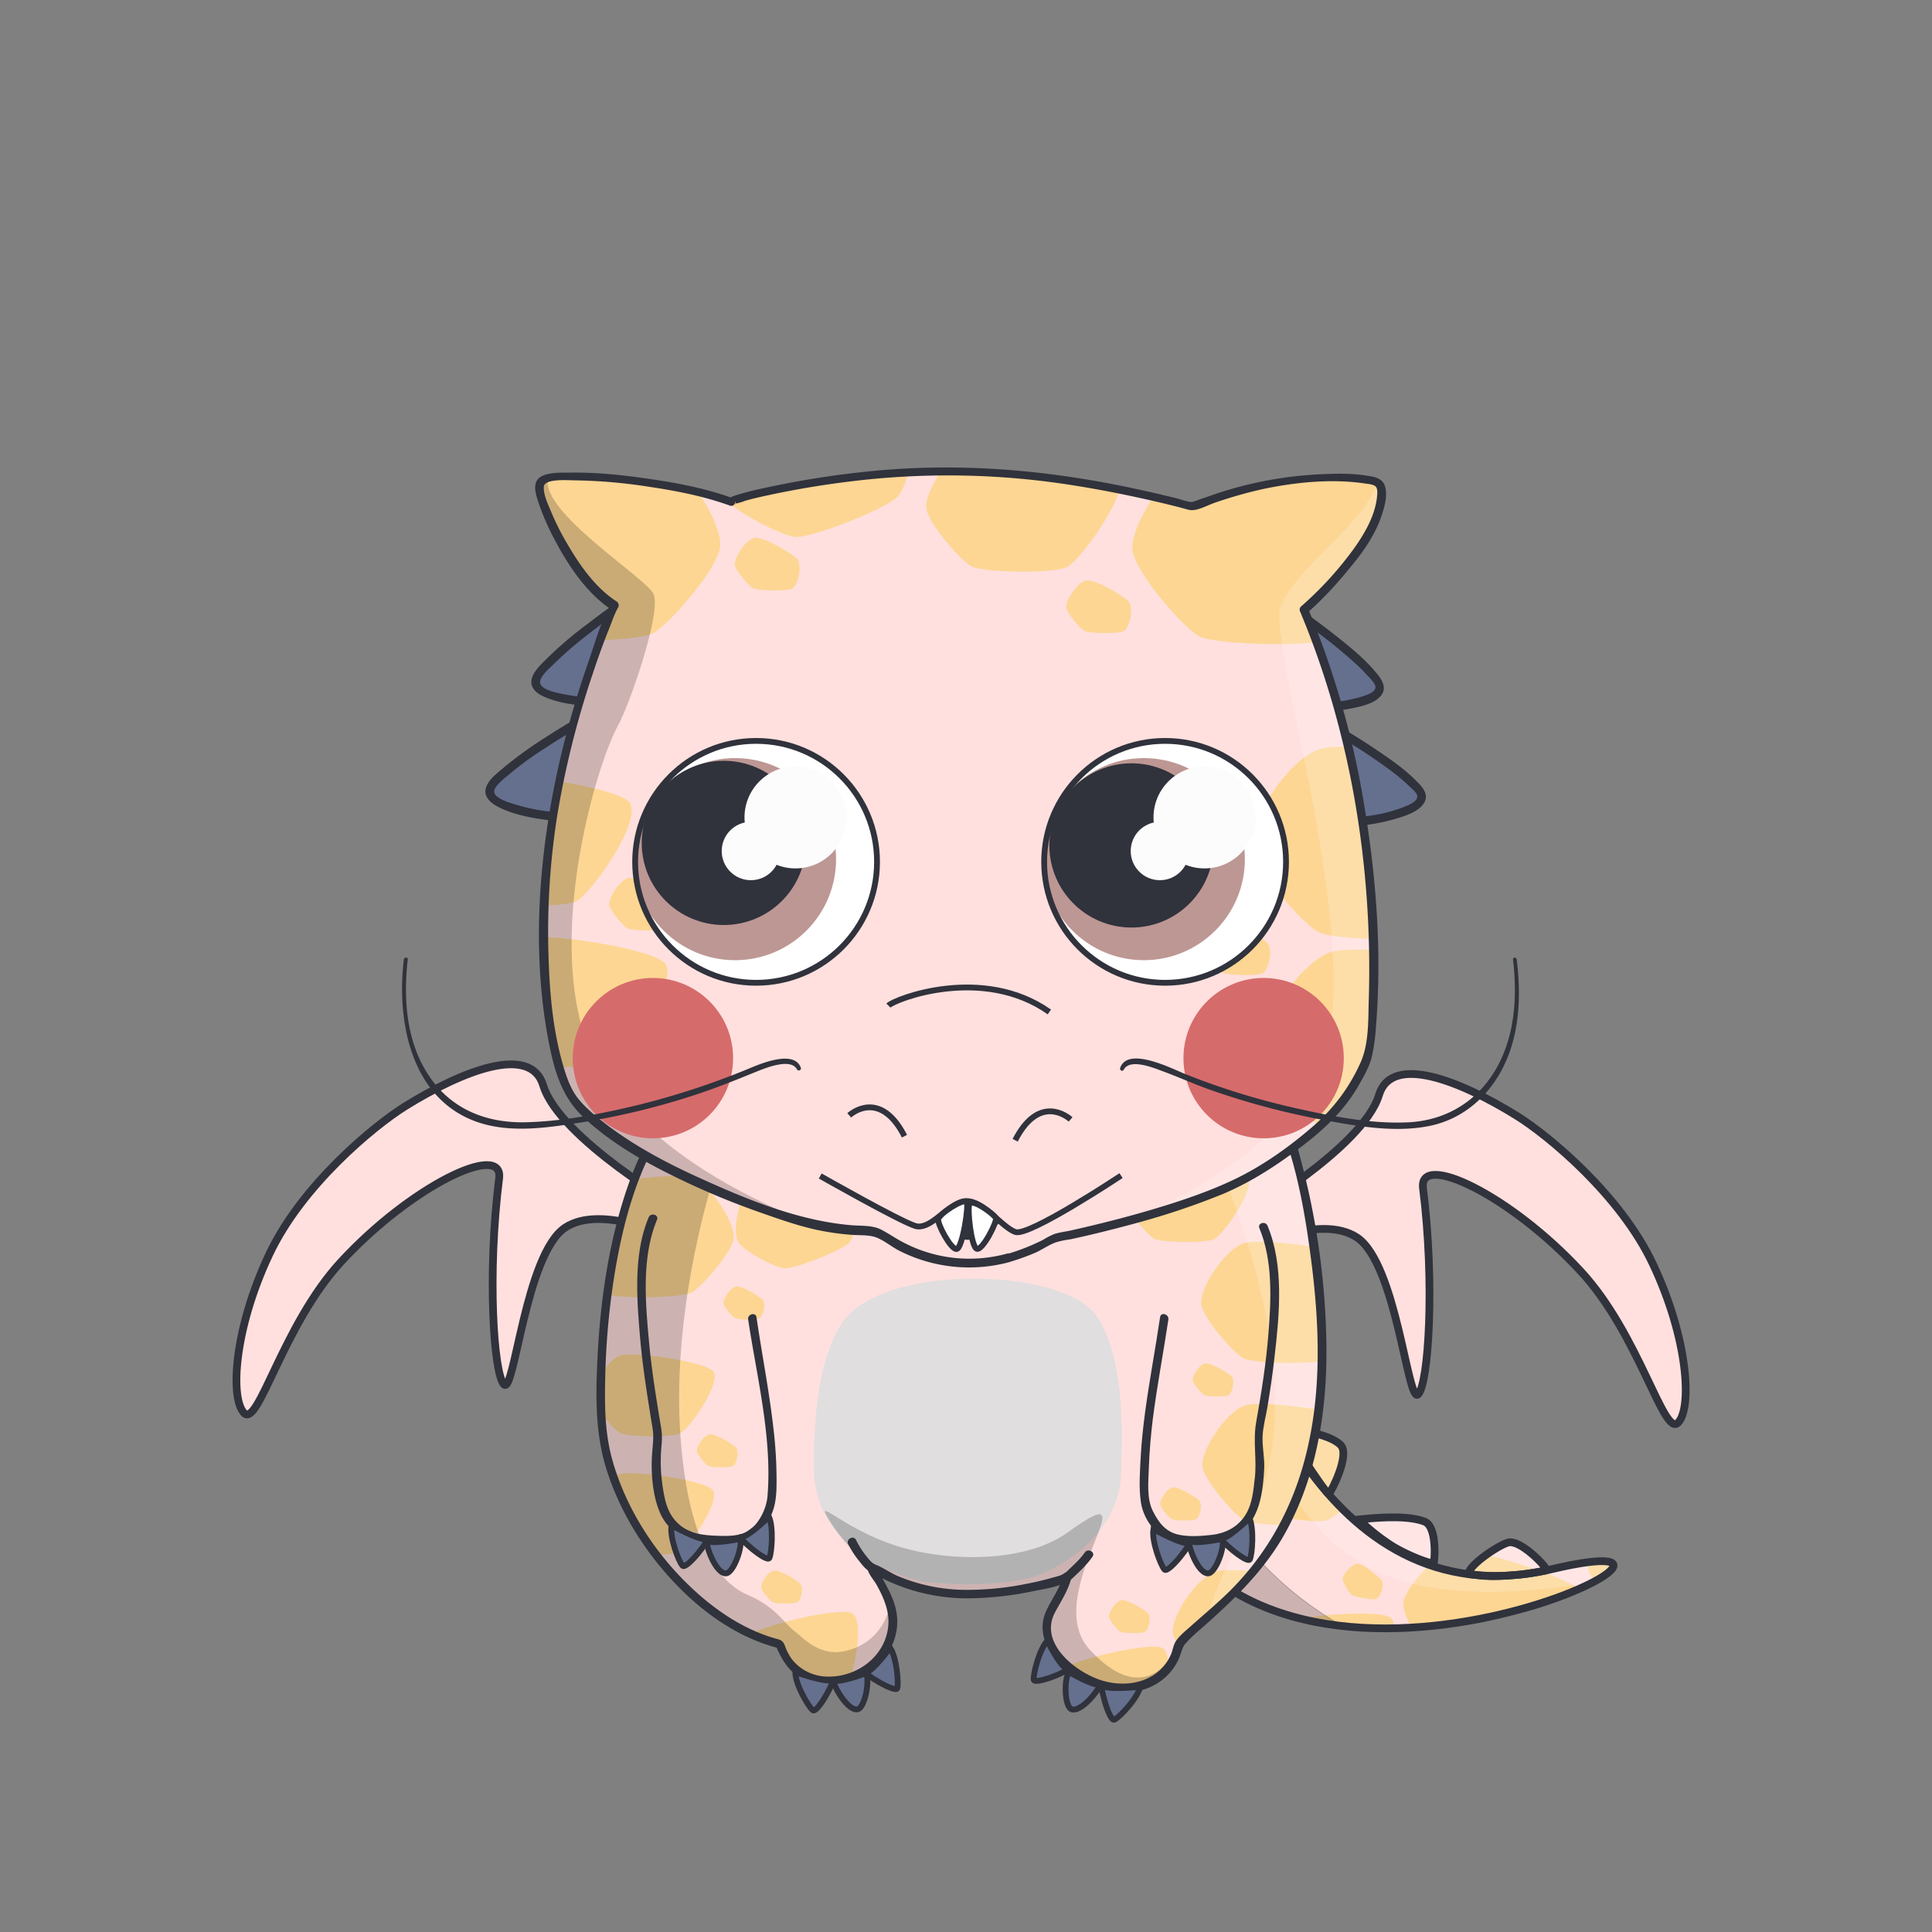 <svg xmlns="http://www.w3.org/2000/svg" xmlns:xlink="http://www.w3.org/1999/xlink" viewBox="0 0 1000 1000">
<rect x="0" y="0" width="1000" height="1000" fill="#808080" stroke="none"/>
<defs>
<linearGradient id="uli" x1="-0.54" y1="1499.41" x2="-108.35" y2="1549.15" gradientTransform="matrix(0.97, -0.24, 0.24, 0.97, -59.22, -1331.66)" gradientUnits="userSpaceOnUse">
<stop offset="0" stop-color="#551500"/>
<stop offset="0.36" stop-color="#390900"/>
<stop offset="0.61" stop-color="#2a0300"/>
<stop offset="0.66" stop-color="#2f0201"/>
<stop offset="0.89" stop-color="#3f0005"/>
</linearGradient>
<linearGradient id="uli_2" x1="296.14" y1="1417.29" x2="188.33" y2="1467.03" gradientTransform="matrix(-0.98, 0.22, 0.22, 0.98, 22.1, -1260.95)" xlink:href="#uli"/>
<linearGradient id="uli_3" x1="-359.29" y1="1472.16" x2="-359.29" y2="1571.52" gradientTransform="matrix(0.97, -0.24, 0.24, 0.97, 158.97, -1357.34)" gradientUnits="userSpaceOnUse">
<stop offset="0" stop-color="#d47c00"/>
<stop offset="0.46" stop-color="#ff7800"/>
<stop offset="0.67" stop-color="#ed7500"/>
<stop offset="1" stop-color="#d47000"/>
</linearGradient>
<linearGradient id="uli_4" x1="-340.05" y1="1472.16" x2="-340.05" y2="1571.52" xlink:href="#uli_3"/>
<linearGradient id="uli_5" x1="-330.22" y1="1477.45" x2="-330.22" y2="1573.24" gradientTransform="matrix(0.97, -0.24, 0.24, 0.97, 158.97, -1357.34)" gradientUnits="userSpaceOnUse">
<stop offset="0.01" stop-color="#ff9c00"/>
<stop offset="0.41" stop-color="#e98700"/>
<stop offset="0.78" stop-color="#ff7800"/>
<stop offset="0.86" stop-color="#ed7500"/>
<stop offset="1" stop-color="#d47000"/>
</linearGradient>
<linearGradient id="uli_6" x1="-327.65" y1="1477.46" x2="-327.65" y2="1573.24" xlink:href="#uli_5"/>
<linearGradient id="uli_7" x1="-376.76" y1="1472.19" x2="-376.76" y2="1571.55" gradientTransform="matrix(0.97, -0.24, 0.24, 0.97, 158.97, -1357.34)" gradientUnits="userSpaceOnUse">
<stop offset="0" stop-color="#e99c00"/>
<stop offset="0.46" stop-color="#ff7800"/>
<stop offset="0.67" stop-color="#ed7500"/>
<stop offset="1" stop-color="#d47000"/>
</linearGradient>
<linearGradient id="uli_8" x1="-343.75" y1="1447.85" x2="-343.75" y2="1501" gradientTransform="matrix(0.97, -0.24, 0.24, 0.97, 158.97, -1357.34)" gradientUnits="userSpaceOnUse">
<stop offset="0" stop-color="#7f6a00"/>
<stop offset="0.84" stop-color="#944e00"/>
</linearGradient>
<linearGradient id="uli_9" x1="-343.65" y1="1447.85" x2="-343.65" y2="1501" xlink:href="#uli_8"/>
<linearGradient id="uli_10" x1="-343.15" y1="1444.34" x2="-352.85" y2="1454.04" gradientTransform="matrix(0.97, -0.24, 0.24, 0.97, 158.97, -1357.34)" gradientUnits="userSpaceOnUse">
<stop offset="0" stop-color="#7f4a00"/>
<stop offset="0.84" stop-color="#aa8400"/>
</linearGradient>
<linearGradient id="uli_11" x1="-338.39" y1="1449.11" x2="-348.09" y2="1458.81" xlink:href="#uli_10"/>
<linearGradient id="uli_12" x1="-307.12" y1="1485.19" x2="-307.12" y2="1581.02" gradientTransform="matrix(0.97, -0.24, 0.24, 0.97, 158.97, -1357.34)" gradientUnits="userSpaceOnUse">
<stop offset="0" stop-color="#ffc42a"/>
<stop offset="0.18" stop-color="#ffa619"/>
<stop offset="0.46" stop-color="#ff7800"/>
<stop offset="0.67" stop-color="#ed7500"/>
<stop offset="1" stop-color="#d47000"/>
</linearGradient>
<linearGradient id="uli_13" x1="-398.53" y1="1481.63" x2="-398.53" y2="1581.03" xlink:href="#uli_12"/>
<linearGradient id="uli_14" x1="-353.22" y1="1491" x2="-353.22" y2="1590.36" xlink:href="#uli_12"/>
<linearGradient id="uli_15" x1="994.54" y1="1786.51" x2="908.98" y2="1825.99" gradientTransform="matrix(0.87, 0.49, -0.49, 0.87, 901.77, -1827.41)" xlink:href="#uli"/>
<linearGradient id="uli_16" x1="-761.46" y1="1673.34" x2="-847.02" y2="1712.81" gradientTransform="matrix(-0.86, -0.51, -0.51, 0.86, 906.58, -1714.95)" xlink:href="#uli"/>
<linearGradient id="uli_17" x1="669.92" y1="1759.78" x2="669.92" y2="1838.62" gradientTransform="matrix(0.87, 0.49, -0.49, 0.87, 1078.87, -1697.4)" xlink:href="#uli_3"/>
<linearGradient id="uli_18" x1="685.22" y1="1759.78" x2="685.22" y2="1838.62" gradientTransform="matrix(0.87, 0.49, -0.49, 0.87, 1078.87, -1697.4)" xlink:href="#uli_3"/>
<linearGradient id="uli_19" x1="693.47" y1="1763.97" x2="693.47" y2="1839.99" gradientTransform="matrix(0.87, 0.49, -0.49, 0.87, 1078.87, -1697.4)" xlink:href="#uli_5"/>
<linearGradient id="uli_20" x1="695.07" y1="1763.98" x2="695.07" y2="1839.99" gradientTransform="matrix(0.87, 0.49, -0.49, 0.87, 1078.87, -1697.4)" xlink:href="#uli_5"/>
<linearGradient id="uli_21" x1="656.07" y1="1759.8" x2="656.07" y2="1838.65" gradientTransform="matrix(0.87, 0.49, -0.49, 0.87, 1078.87, -1697.4)" xlink:href="#uli_7"/>
<linearGradient id="uli_22" x1="682.15" y1="1740.48" x2="682.15" y2="1782.66" gradientTransform="matrix(0.87, 0.49, -0.49, 0.87, 1078.87, -1697.4)" xlink:href="#uli_8"/>
<linearGradient id="uli_23" x1="682.27" y1="1740.48" x2="682.27" y2="1782.66" gradientTransform="matrix(0.87, 0.49, -0.49, 0.87, 1078.87, -1697.4)" xlink:href="#uli_8"/>
<linearGradient id="uli_24" x1="679.45" y1="1739.28" x2="671.75" y2="1746.97" gradientTransform="matrix(0.87, 0.49, -0.49, 0.87, 1078.87, -1697.4)" xlink:href="#uli_10"/>
<linearGradient id="uli_25" x1="683.29" y1="1743.11" x2="675.6" y2="1750.81" gradientTransform="matrix(0.87, 0.49, -0.49, 0.87, 1078.87, -1697.4)" xlink:href="#uli_10"/>
<linearGradient id="uli_26" x1="711.62" y1="1770.12" x2="711.62" y2="1846.16" gradientTransform="matrix(0.87, 0.49, -0.49, 0.87, 1078.87, -1697.4)" xlink:href="#uli_12"/>
<linearGradient id="uli_27" x1="639.13" y1="1767.29" x2="639.13" y2="1846.17" gradientTransform="matrix(0.87, 0.49, -0.49, 0.87, 1078.87, -1697.4)" xlink:href="#uli_12"/>
<linearGradient id="uli_28" x1="675.19" y1="1774.73" x2="675.19" y2="1853.58" gradientTransform="matrix(0.87, 0.49, -0.49, 0.87, 1078.87, -1697.4)" xlink:href="#uli_12"/>
<linearGradient id="uli_29" x1="465.25" y1="1664.01" x2="409.21" y2="1689.86" gradientTransform="matrix(0.91, -0.4, 0.4, 0.91, -279.42, -1042.58)" xlink:href="#uli"/>
<linearGradient id="uli_30" x1="-299.93" y1="1559.19" x2="-355.96" y2="1585.04" gradientTransform="matrix(-0.92, 0.38, 0.38, 0.92, -192.06, -982.51)" xlink:href="#uli"/>
<linearGradient id="uli_31" x1="176.03" y1="1629.75" x2="176.03" y2="1681.39" gradientTransform="matrix(0.91, -0.4, 0.4, 0.91, -69.01, -1105.79)" xlink:href="#uli_3"/>
<linearGradient id="uli_32" x1="186.07" y1="1629.75" x2="186.07" y2="1681.39" gradientTransform="matrix(0.91, -0.4, 0.4, 0.91, -69.01, -1105.79)" xlink:href="#uli_3"/>
<linearGradient id="uli_33" x1="191.42" y1="1632.5" x2="191.42" y2="1682.29" gradientTransform="matrix(0.91, -0.4, 0.4, 0.91, -69.01, -1105.79)" xlink:href="#uli_5"/>
<linearGradient id="uli_34" x1="192.69" y1="1632.51" x2="192.69" y2="1682.29" gradientTransform="matrix(0.91, -0.4, 0.4, 0.91, -69.01, -1105.79)" xlink:href="#uli_5"/>
<linearGradient id="uli_35" x1="166.92" y1="1629.77" x2="166.92" y2="1681.41" gradientTransform="matrix(0.91, -0.4, 0.4, 0.91, -69.01, -1105.79)" xlink:href="#uli_7"/>
<linearGradient id="uli_36" x1="184.13" y1="1617.12" x2="184.13" y2="1644.74" gradientTransform="matrix(0.91, -0.4, 0.4, 0.91, -69.01, -1105.79)" xlink:href="#uli_8"/>
<linearGradient id="uli_37" x1="184.3" y1="1617.12" x2="184.3" y2="1644.74" gradientTransform="matrix(0.91, -0.4, 0.4, 0.91, -69.01, -1105.79)" xlink:href="#uli_8"/>
<linearGradient id="uli_38" x1="184.75" y1="1620.8" x2="179.71" y2="1625.84" gradientTransform="matrix(0.91, -0.4, 0.4, 0.91, -69.01, -1105.79)" xlink:href="#uli_10"/>
<linearGradient id="uli_39" x1="187.26" y1="1623.31" x2="182.22" y2="1628.35" gradientTransform="matrix(0.91, -0.4, 0.4, 0.91, -69.01, -1105.79)" xlink:href="#uli_10"/>
<linearGradient id="uli_40" x1="203.47" y1="1636.53" x2="203.47" y2="1686.35" gradientTransform="matrix(0.91, -0.4, 0.4, 0.91, -69.01, -1105.79)" xlink:href="#uli_12"/>
<linearGradient id="uli_41" x1="155.53" y1="1634.67" x2="155.53" y2="1686.33" gradientTransform="matrix(0.91, -0.4, 0.4, 0.91, -69.01, -1105.79)" xlink:href="#uli_12"/>
<linearGradient id="uli_42" x1="179.49" y1="1639.54" x2="179.49" y2="1691.19" gradientTransform="matrix(0.91, -0.4, 0.4, 0.91, -69.01, -1105.79)" xlink:href="#uli_12"/>
<clipPath id="clip-path">
<path d="M655.15,698.19s7.5,50.6,23,76,26.4,39.6,47,41,33.5-14.3,37.6-20.7,2.9-16.9-3.9-19.7-11.7-1.3-13.3,5.3,8,6,7,10.2c-1.2,4.7-7.9,5.3-7.9,5.3s-9.5.6-15.5-10.5-.5-31.2,8.4-36.9,27.5-12.5,38.3-2.2a69,69,0,0,1,20.5,43c1.6,17.4-8.4,48.1-26.4,63.4s-39,23.9-66.1,17.5-57.3-26.7-94.2-45.7l28.7-60.3Z" style="fill:none"/>
</clipPath>
<clipPath id="clip-path-2">
<path d="M662.55,736.19s26.3,9.2,30.7,13.1c5.3,4.7-5.4,23.9-5.4,23.9l13.7,14.3s31.3-2.9,35.8.1,4.7,21.5,4.7,21.5,12.7,6.6,17.6,5.3,14-15.5,20.7-15.8,16.5,12.8,20.2,13.1,33.6-5.8,34.2-2.5-31.1,30.7-100.1,33.7-108.3-27-108.3-27l5.3-89.7,23.9-2.8h0Z" style="fill:none"/>
</clipPath>
<clipPath id="clip-path-3">
<path d="M653.25,673s23.6,159.7,147.8,144.2c119-14.8,121-14.5,21.5,14.6,0,0-171.5,76.2-223.3-72S653.25,673,653.25,673Z" style="fill:none"/>
</clipPath>
<clipPath id="clip-path-5">
<path d="M647.5,689.69s32.48,84,64.55,82.53c28-6.69,16.34-39.11,21.62-35,10.33,8,12.83,50.17-5.5,68.3,0,0-16.57,18.53-45.41,19.72-34,1.4-56.88-7.88-80.1-66.68-16.45-41.67,4.91-61.38,23.45-67.87A38.88,38.88,0,0,1,647.5,689.69Z" style="fill:none"/>
</clipPath>
<clipPath id="clip-path-6">
<path d="M658.6,749.06c70.9,39.87,105.4,88.3,113.69,114.71,0,0-55-45-142.22-40.3C630.87,814.7,648,758.36,658.6,749.06Z" style="fill:none"/>
</clipPath>
<clipPath id="clip-path-7">
<path d="M666.79,748.7c20.88,27.44,55,32.55,74.83,13.08,22.21-33.09,54.71-36.42,68.3-19.59,0,0-13.64,5.27-16.09,9.84-11.83,50.22-26.19,60.68-45.77,71.28C719.6,838.73,676.5,839.36,640,822.19,640.8,813.42,656.19,758,666.79,748.7Z" style="fill:none"/>
</clipPath>
<clipPath id="clip-path-9">
<path d="M666.79,748.7C690,775.86,725,790.36,758.57,781.78c0,0-5.07,30.14-33.34,42.29-28.48,11.29-48.73,15.29-85.23-1.88C640.8,813.42,656.19,758,666.79,748.7Z" style="fill:none"/>
</clipPath>
<clipPath id="clip-path-10">
<path d="M621.05,687.79l-27.7,139.8c36.5,23,116.7,22.1,157.2-7.2,9.5-6.9,29.9-27,29.9-27,11.9,17.6,29.3,13.7,37.2-10.3,4-12.1.8-46.5-.4-47.8-3-3.3-37.4,5.5-53.2,17-14.6,10.6,3.8,33.4,5.6,32.6,1.6-.7-3,1.9-4.6,2.8-19.8,10.9-55.8,25.6-86.7,12.1C621.35,774.89,621.05,687.79,621.05,687.79Z" style="fill:none"/>
</clipPath>
<clipPath id="clip-path-12">
<path d="M640.85,744.29l-37,82c39,36.2,152.4,61.4,166,0,10-45-28-43-9-22,3.3,3.6,3,49-67,31C629.05,818.59,640.85,744.29,640.85,744.29Z" style="fill:none"/>
</clipPath>
<clipPath id="clip-path-13">
<path d="M620.45,823l-11.7-120.2c-1.5,0,66.2,40.9,93.1,59.6,17.5,12.1,33,34.1,29.5,56.1-1.9,11.9-7.2,32-24.5,31.7-8.2-.2-12.4-2.4-13-5-.8-3.4,13.7-4.6,18.3-10.3,6.4-7.9,1.8-21.3-18.2-32.6C651.75,778.29,620.45,823,620.45,823Z" style="fill:none"/>
</clipPath>
<clipPath id="clip-path-14">
<path d="M624.65,780.49l27-27.3s11.6,59.4,35.1,72.6,38.8,5.7,59.6,13.8,23.5,33.3,20.3,35.5c-4.7,3.2-9.2-15.6-32.4-19.6-13.7-2.4-41,7.5-67.7,2.1s-55.5-27.5-55.5-27.5Z" style="fill:none"/>
</clipPath>
<clipPath id="clip-path-15">
<polyline points="658.65 778.99 677.15 807.19 697.65 820.29 719.65 823.49 741.15 814.49 743.05 811.29 737.65 775.19 741.85 767.69 771.55 751.69 788.85 745.69 803.05 778.19 805.05 799.99 789.15 811.69 756.15 823.19 744.65 832.99 722.35 843.79 693.15 844.69 661.35 835.69 640.55 815.79 601.65 787.79 640.55 758.69 658.65 778.99" style="fill:none"/>
</clipPath>
<clipPath id="clip-path-17">
<path d="M640.85,684.69a251.12,251.12,0,0,0,20,49.3c3.8,7.3,29.4,8.4,34.6,15.8,4,5.8-10.6,20.4-5.7,25.9a98.26,98.26,0,0,0,10.3,10c5.5,4.9,31.1-2,37.4,1.8,3.9,2.3,4.9,9.2,4.3,14.7-.5,4.6-2.9,8.2.9,9.4,4.6,1.4,12.4,4.8,17,2.7,8-3.7,13.3-15,23.2-16,5.9-.6,14,15.3,20.4,13.8,121.9-28.7-139.3,106.5-206.7-35.3S640.85,684.69,640.85,684.69Z" style="fill:none"/>
</clipPath>
<clipPath id="clip-path-31">
<path d="M646.53,690.07s42.72,96.29,70.14,80.78c23.33-14.62,10.08-34.49,17.21-33.74,11.12,12.49,10.5,46-3.24,65.15,0,0-16.47,31.1-76.79,20.76-20.33-3.48-32.41-20.48-50.91-63.58-12.31-28.67-5.31-45.54,6.37-55.45,6.22-5.28,13.07-12.42,19.74-14.47A28.38,28.38,0,0,1,646.53,690.07Z" style="fill:none"/>
</clipPath>
<clipPath id="clip-path-32">
<path d="M665.33,752.53s88.67,51.55,107,111.24c-2.44-.74-61-46.58-136.62-39.91C656.67,795.94,665.33,752.53,665.33,752.53Z" style="fill:none"/>
</clipPath>
<clipPath id="clip-path-33">
<path d="M671.67,748.36s14.9,32.5,51,24c23.29-7.8,26-22,41.91-34,14.17-10.65,44.55-4,45.3,3.81-2.44-.74-18.75,10.5-19.8,20.21-4.29,31.13-19.45,56.29-62.35,68.89,0,0-36.44,12.07-89.27-8.6C619.29,815.18,671.67,748.36,671.67,748.36Z" style="fill:none"/>
</clipPath>
<clipPath id="clip-path-35">
<path d="M661,741.86s17,28.11,52.86,38.51c22.39,5.49,32.79,3.58,44.71,1.41-2.44-.75-1.82,41.33-61.11,51,0,0-20.46,7.08-59-10.09C619.29,815.18,661,741.86,661,741.86Z" style="fill:none"/>
</clipPath>
<clipPath id="clip-path-36">
<path d="M354.65,680.29c-53.5-14.4-32.7,20.4-40.6,21.5-18.8,2.7-32-23.9-44.2-19.4-18.6,6.8,10.6,63.6,10.6,63.6-65.3-15.8-66.1-70.8-66.1-70.8l-10.8,22.7c-8.1-18.7-10.4-49.3-.5-74.1,10.9-27.4,34.7-48.2,38.9-49.3,8-2.2,6.1,5.8,12.8,8.5,6.9,2.8,16.1.6,16.4,2.8,4.5,31.3,41.6,49.6,67.2,43.8,17.8-4.1,28.4,5.1,28.4,5.1l-3.7,13.9Z" style="fill:none"/>
</clipPath>
<clipPath id="clip-path-37">
<path d="M640.65,687.19c53.5-14.4,32.7,20.4,40.6,21.5,18.8,2.7,32-23.9,44.2-19.4,18.6,6.8-10.6,63.7-10.6,63.7,65.3-15.8,66.1-70.8,66.1-70.8l10.8,22.7c8.1-18.7,10.4-49.3.5-74.1-10.9-27.4-34.7-48.2-38.9-49.3-8-2.2-6.1,5.8-12.8,8.5-6.9,2.8-16.1.6-16.4,2.8-4.5,31.3-41.6,49.6-67.2,43.8-17.8-4.1-28.4,5.1-28.4,5.1l3.7,13.9Z" style="fill:none"/>
</clipPath>
<clipPath id="clip-path-38">
<path d="M646.85,643s21.9-8.5,38.5-19.6c15.7-10.6,19.1-28.5,23.7-24.9,9.4,7.5,20.3,25.2,27.7,31.7s21.5,23.2,21.9,38.6c.3,14.4-3.8,36.2-8.2,32.4s-9.3-25.3-25.8-25-32.2,11.2-32.2,11.2-18.7-27.2-32.8-18.8C647.45,675.89,646.85,643,646.85,643Z" style="fill:none"/>
</clipPath>
<clipPath id="clip-path-39">
<path d="M351.85,643s-21.9-8.5-38.5-19.6c-15.7-10.5-19.1-28.5-23.7-24.8-9.4,7.5-20.3,25.2-27.7,31.7s-21.5,23.2-21.9,38.6c-.3,14.4,3.8,36.2,8.2,32.4s9.3-25.3,25.8-25,32.2,11.2,32.2,11.2,18.7-27.2,32.8-18.8C351.25,675.89,351.85,643,351.85,643Z" style="fill:none"/>
</clipPath>
<clipPath id="clip-path-40">
<path d="M642.55,630.59s62.8-36.2,71.2-63.8c6.6-21.7,42.4-7.2,71.4,10.8,16.1,10,53.6,40.9,70.4,76.7,18.2,38.5,20.4,74.5,13,82.1s-20-45.5-50.2-78.2c-36.4-39.5-84.2-62.4-81.8-43.2,6.2,49.2,2.9,101.1-2.5,106.7s-11.1-67.5-31.7-81.2c-18.8-12.4-55,5.3-55,5.3Z" style="fill:none"/>
</clipPath>
<clipPath id="clip-path-41">
<path d="M352.35,625.79s-62.8-36.2-71.2-63.8c-6.6-21.7-42.4-7.2-71.4,10.8-16.1,10-53.6,40.9-70.4,76.7-18.2,38.5-20.4,74.5-13,82.1s20-45.5,50.2-78.2c36.4-39.4,84.3-62.4,81.9-43.3-6.2,49.2-2.9,101.1,2.5,106.7s11.1-67.5,31.7-81.2c18.8-12.4,55,5.3,55,5.3Z" style="fill:none"/>
</clipPath>
<clipPath id="clip-path-42">
<path d="M357.55,613.19c-2.4-1.3-26.6,60.6-18.7,110,3.4,21-2.5,66.7,14.7,69.7,22,3.8,26,35,26,35,8.6,11.3,22.9,18.5,26.3,24.7,8.4,15.1,18.5,21.3,37.7,15,19.7-13.6,26.1-30.4,8.7-53-1.2-6,7.8.2,24,2.3,25.3,3.3,64,4.3,76-8.3,7.4-7.8-9.7,19.1-8.9,33.5,1.5,26.3,40.8,43,58.8,20.8,12.2-8.9,36-62.8,42.9-76.9,8.4-17.1,6.8-38.3,8.3-59.6,3.5-48.3-5.6-97.4-28.8-114.8-15.4-11.6-32.4-5.5-55.3-7.1l-83.4-34.9-128.3,43.6" style="fill:none"/>
</clipPath>
<clipPath id="clip-path-43">
<path d="M347.35,575.19c-28.7,37.6-37.7,105.8-36.1,157.6,1.4,48,45.7,106.7,92.4,118,3.3,8.4,4.2,10,11.5,15.5s22.1,4.5,30,0c10-5.7,16.4-14.6,17-26.1.6-12.3-9.7-25.9-11-28.7-.3-.6,16.6,11.3,41.8,13.3,24.1,1.9,56.3-6.1,59.5-8.9-3.3,15.3-14,18-9.6,32.5,4,13.3,25.4,28.6,45.1,24.8s21.7-21.4,22.5-22.4c15-17.7,56.1-37.1,69.9-106.8,13.5-68.6-11.8-164.9-20.8-172.5s-142.5,32.5-183.1,28A726.85,726.85,0,0,0,388,595C377.35,595,347.35,575.19,347.35,575.19Z" style="fill:none"/>
</clipPath>
<clipPath id="clip-path-44">
<path d="M358.35,604.69c-27.5,39.4-34.1,83.2-35.5,130.5-1.5,48,34.2,104.3,80.9,115.7,3.3,8.4,4.2,10,11.5,15.5s22.1,4.5,30,0c10-5.7,16.4-14.6,17-26.1.6-12.3-11-28.7-12.3-31.5-.5-1.2,19,9.2,30.5,10.2,47.3,4,64.3-5.3,70.8-11-3.3,15.3-12.7,26-8.3,40.5,4,13.3,25.4,28.6,45.1,24.8s21.7-21.4,22.5-22.4c15-17.7,42.8-33.8,56.5-103.5,13.5-68.6-33.2-145.8-42.2-153.4s-107.7,10.1-148.3,5.5a726.85,726.85,0,0,0-88.5-4.5C377.35,595,358.35,604.69,358.35,604.69Z" style="fill:none"/>
</clipPath>
<clipPath id="clip-path-93">
<path d="M375.75,259.29c-11.7-4.3-33.2-4.2-46.9-14.3s-33-52.4-34.8-48c-1.7,4.1-18.8,37.8-10.4,75.4,3,13.2,22.5,35,31.7,40.7-1.1,1.7-10.4,23.3-19.3,53.7a435.85,435.85,0,0,0-13.7,62.9,386.68,386.68,0,0,0-3.5,57c.4,39.3,6.7,73.1,16.9,84.3,32.3,35.2,110.5,59.7,123.5,62.6,14,3.1,24.6,2.9,30.8,3.8s39.3,34.1,93,3.2c0,0,77.2-14.9,109.6-37.3,32.2-22.2,40.8-31.4,51.2-53.8,5.5-11.8,6.7-76.6-3.1-134.8-8.9-52.6-28.6-99.6-28.6-99.6s10.1-6.8,25.5-24.7c16.3-19,20.2-90.6,16.6-93.5-3.8-3-34.9,45.1-58.9,48-23.1,2.8-38.8,16.2-40.9,16.4-.1,0-10.9-10.2-37.9-19.9-22.4-8.1-18.5-2.7-41-6.6-13.2-2.3,17.7-15.5,4-39.8-19.5-34.7,9,16.3-38.5,22.3-30.3,3.8-42.9,22.7-64.1,22.7C410.45,240.19,375.65,259.09,375.75,259.29Z" style="fill:none"/>
</clipPath>
<clipPath id="clip-path-94">
<path d="M378.55,259.49c-31.3-11.5-96-17.1-98.9-10s17.2,50.5,38.6,63.9c-1.8,2.8-24.8,56.9-33,116.6s-1.6,124.9,13.4,141.2c32.3,35.2,110.5,59.7,123.5,62.6,14,3.1,24.6,2.9,30.8,3.8s39.3,34.1,93,3.2c0,0,77.2-14.9,109.6-37.3,32.2-22.2,40.8-31.4,51.2-53.8,5.5-11.8,6.7-76.6-3.1-134.8-8.9-52.6-28.6-99.6-28.6-99.6a215.08,215.08,0,0,0,26.3-28.5c14-18,15.9-34,12.3-36.9-3.8-3-24.2-4.1-48.3-1.1-23.1,2.8-46,12.6-48,12.8s-53.6-15.6-112.6-18S377.55,257.49,378.55,259.49Z" style="fill:none"/>
</clipPath>
<clipPath id="clip-path-95">
<path d="M510,244.59c-27.5-3.8-36.4-.3-58.3,6.3-10.2-8.8-9.1-14-23.3-16s-41.6,9.6-46.4,12.3-5.4,6.3-3.5,10.3c-31.3-11.5-95.9-17.1-98.9-10s17.2,50.5,38.6,63.9c-3.6,5.5-9.1,31.3-5.2,49.2-19.4,14.4-27.2,33.9-25.1,57.9.6,7,1.2,9.6,4.5,20.7-6.1,20.2-23.8,97.3,6.2,130,32.3,35.2,110.5,59.7,123.5,62.6,14,3.1,24.6,2.9,30.8,3.8s39.3,34.1,93,3.2c0,0,77.2-14.9,109.6-37.3,32.2-22.2,40.8-31.4,51.2-53.8s-7.6-95.9-6.1-104.7c4-24.1,3.2-37.9-.4-50.2-7-23.5-23.5-31.9-23.5-31.9a134.59,134.59,0,0,0,3-25.3,61.49,61.49,0,0,0-4.6-22.4,215.08,215.08,0,0,0,26.3-28.5c14-18,15.9-34,12.3-36.9-3.8-3-24.2-4.1-48.3-1.1-23.1,2.8-46,12.6-48,12.8-4.2.4-1.4-7.3-10.9-12.7s-40.4-10.6-47.8-8-12.7,11.6-16.4,13.6S537.45,248.29,510,244.59Z" style="fill:none"/>
</clipPath>
<clipPath id="clip-path-96">
<path d="M509.29,263.74c-19,4.12-31-.88-47-12.13-10.2-8.8-21.5-24.28-30.75-24.28-14.34,0-50.25,11-55.52,17.95-3.34,4.38-1.3,24.12.6,28.12-29.08-19.79-97.2-35.26-100.2-28.16s15.14,84.61,36.54,98c7.58,7.11,3.5,8.28-1.68,12-19.4,14.4-25.49,39.28-23.39,63.28.6,7,1.2,9.6,4.5,20.7,2,6.12,9.18,8.79,9.12,17-6.47,40-7.06,94.16,14.77,118,24.76,41.39,92.81,54.75,105.81,57.65,14,3.1,24.6,2.9,30.8,3.8s47.15,36.27,93,3.2c0,0,77.2-14.9,109.6-37.3,28-20.78,30.71-37,39.7-62.37,5-14,.62-56.6.06-79.39-.37-15,4.74-13.24,5.34-16.74,8.78-16.3,8.84-38.32,5.24-50.62-3.12-21.84-12.44-30.87-12.44-30.87-5.25-5.08-13.68-4.81-14-10.66.25-3.32,2.63-3.48,6.63-10.42,9.33-9.89,21.78-38.28,26.62-52.24,6.21-19.82,7.6-39.15,7.6-42.94-3.8-3-26.72,1.28-51.2,7-22.52,6.13-47.1,23.12-49.1,23.32,3.27-26.19,2.47-30.2-7-35.6s-45.1-14.59-52.5-12-17,19.11-20.7,21.11S531.5,255.86,509.29,263.74Z" style="fill:none"/>
</clipPath>
<clipPath id="clip-path-97">
<path d="M377.83,284c-6.32-14.66-18.07-44.09-33.31-57.91-12.85-11.65-50.17-10.73-51.82-6.69-1.72,4.2,15.45,11.37,21.13,33.17,3.92,15-2.67,41.34-4.16,60.93-1.11,1.72-3.34,23.5-4.34,54,4,26.36-6.5,41.35-12.83,64.36-8.2,59.7-7.33,121.7,7.67,138,32.3,35.2,109,61,122,63.93,14,3.1,24.6,2.9,30.8,3.8s39.3,34.1,93,3.2c0,0,77.2-14.9,109.6-37.3,32.2-22.2,37.4-32.18,47.8-54.58,5.5-11.8,11.89-70.8-6.52-133.38C682,368.11,689,322.79,689,322.79c-3.58-26.24-12.08-63.52-4.19-73.79,14-18,22.63-22.43,19-25.33-3.8-3-16.11-2.58-40.21.42-23.1,2.8-40.32,65.46-42.32,65.66s-46-29.14-116.85-28.92C445.43,261,376.83,282,377.83,284Z" style="fill:none"/>
</clipPath>
<clipPath id="clip-path-98">
<path d="M514.23,240.69c-25.67-1.68-51.48-.52-67.5,3.34-3.17-3.42-7.17-9.59-20.09-10.09-14.33-.55-42.11.47-46.91,3.17s-7.1,4.66-7.67,8c-1-3.25-7.25-10-12.75-9,1.17,2.75,4.58,10,1.5,13.92-2.08-3.34-12.92-8.42-17.33-5.34,2.58,2.5,9.08,11,7.58,13.92-32.61,11.07-74.75,32.17-78.75,39.12,4.12,9.75,22.12,12,38,18.88-2.32,3.54-1.5,11.37-1.13,16.5-3.12.5-8,2.5-10.12,7.5-7.72,5.73-6.88,34.5-6.13,42.12-8.23,9.84-13.26,19-12,33.5.6,7,1.95,12.28,5.25,23.38-6.1,20.2-17.8,98.88,12.2,131.58,32.3,35.2,110.5,59.7,123.5,62.6,14,3.1,24.6,2.9,30.8,3.8s39.3,34.1,93,3.2c0,0,77.2-14.9,109.6-37.3,32.2-22.2,40.8-31.4,51.2-53.8s-7.6-95.9-6.1-104.7c1.15-6.92,6.94-4.7,7.35-10.13,1-13.48-3.1-37.73-5.67-46.5-2.18-6.53-8.17-5.5-8.17-5.5,5-4.17,6.67-12,3.84-34.83-.35-3.8-1.84-10.37-6-15.5-2.86-3.53-6-4.34-10.34-6.34-1.38-4.8-1.12-10-2-12.16,8.35-9.39,12.34-15.34,16.84-29.17,7.66-25.5,2.43-59.77-1.17-62.67-3.8-3-10.17,16.17-32.33,24.17,0-4.83,5.74-12.46,5.66-15.33-4.68-.83-18.66,2.83-20.16,14-4.07-5.44-6.67-15.34-7.84-20.34-11.16,7.84-4.35,26.6-5,26.67-4.2.4-6.87.27-9.16-1-2.76-1.57-10.89-10.12-18-13.33-15.5-7-33-10-51.34-5.17-7.58,2-10.5,6.83-12.5,11.67C542.23,243.53,532.73,241.36,514.23,240.69Z" style="fill:none"/>
</clipPath>
<clipPath id="clip-path-99">
<path d="M373.21,245.6c-11.7-4.3-37.22-25.53-57.68-20.64,1.19,3.73,2.18,5.37,7.42,11.65-16-1.89-32.47-2.7-38.48-25.21-1.7,4.1-16.8,19-.82,61,8.52,13.14,15.81,22.84,23.55,29.47-1.1,1.7-10.37,20.5-.75,49-11.51,10.4-21.12,15-25.75,35-2.21,16.33.08,34.6,3.3,51.34.52,2.68-8.65,44.56-8.62,47.14-8.62,42.53,7.09,72.58,17.29,83.78,42.16,38.24,76,48.54,103.84,59.71,14,3.1,47.34,8.66,53.54,9.56s47.6,36,103.35.76c0,0,59.1-10,100.92-32.5,30.44-19.71,46.61-28.06,57-50.46,7.22-27,7.73-44.77,4.71-67.89-1.52-11.58-6.07-27-7-41.62-.68-10.53,2.76-19.19,0-32.57-1.58-9.38-.65-28.76-5.18-37.22-6.11-11.44-18-11.69-20.61-22.53-1.25-5.29,4.35-22.8,3.77-27.5-1.94-15.94-2.55-21.29-2.55-21.29s1-5.49,16.44-23.39c21.89-35,9.69-64.17,6.09-67.07-2.14,1.09-10.45,25.75-40,25.27-.46-1.91,3.9-6.13,6.45-9.27-19.34-10.46-49.65,18.55-51.75,18.75,0,0-6.82-12.44-17.09-16.18-12.46-4.54-27.44-7.32-43.87-4.72-6.51,1-12.66,15.84-19,14.15-15.1-4-28.92-8.75-38.7-9.43-13.2-2.3-32.5,0-51.55,7.43-7.45-3.42-10.27-16.77-20.86-16.05-16,1.09-39.31,5.11-51,11.13C373.68,238.26,373.19,245.56,373.21,245.6Z" style="fill:none"/>
</clipPath>
<clipPath id="clip-path-100">
<path d="M377.1,253.46c-11.7-4.3-37.1-22.08-57.55-17.2,1.19,3.74,4.45,4.85,5.66,9.89-16-1.9-29.21-3-35.23-25.56-1.7,4.1-19.48,15-6.33,51.8,3,13.2,19.42,33.26,28.62,39-1.1,1.7-7.32,25-16.22,55.44-6.11,20.6-13.73,34.43-16.73,55.7-2.57,18.89-13.68,44.54-13.45,63.6-8.62,42.52,5.18,83.33,15.38,94.53,38,43.49,79.75,51,115.26,47.21,14,3.1,47.34,8.66,53.54,9.56s47.6,36,103.35.76c0,0,69.1-13.82,101.79-28.6,33.31-16.69,48.91-30.9,59.31-53.3,14.75-34.39,7.75-79.39-5.51-143.14-8.9-52.6-29.6-98.33-29.6-98.33s2.86-6.49,18.26-24.39c18.61-33.28,8-61.63,4.35-64.53-2.14,1.09-13.75,24.29-39.12,23.3-.46-1.91,2.41-5.79,5-8.93-19.34-10.45-56.17,20.9-58.27,21.1-.1,0-51.72-17.08-82.26-19.22-13.2-2.3-63.31-4.91-89.27.43C411,244.25,377,253.26,377.1,253.46Z" style="fill:none"/>
</clipPath>
<clipPath id="clip-path-101">
<path d="M372.24,244.6s-78-20.5-101.5-11c0,0,2,45,38,66l-.5,5a14.31,14.31,0,0,0-13,12.5c-2,12-2.5,33.5-2.5,33.5s-.5,8,5.5,9c0,0-11.67,7.17-14.67,18.67s-5.5,12.33-2.5,21.67,7.84,12.33,2.67,34.33-15.17,37.56-10.83,88.78,46.33,68.22,46.33,68.22l44,23s34,17,76,20c0,0,10.67-.67,22.33,8.33s23.34,10.67,33.67,10.67,32.67-4.33,40.33-9.33,22.34-8.67,27.34-8.67,55.33-13.33,72.66-22.33,55.34-30,65-48.34,14.34-20.33,13.34-48.33-7-59-7-59-3-12-2.34-23,2.67-23.67,2.67-23.67,6.83-8.66,5.17-17.33-6.84-24.5-6.84-24.5-4-6-9-5c0,0,3.67-4.17,3.84-14.17s-1.34-28.16-6-32.5-8.67-6.83-13.67-5c0,0-1.17-6.5-2.5-8,0,0,26.5-25.5,32-35.66s9.83-23.67,9.83-23.67,2-10.33-7-10.5l-28.16-.67s3.66,16-11.34,23.5c0,0-13.66,2.84-18.5-9.5,0,0-.83-7.83,1-11.33,0,0-29.83,9-36.66,11.33,0,0-4.5,2.5-5.34-2.33,0,0-4.5-15-25.5-16s-27.83-2.83-27.83-2.83-10.5,1-14,8.33-13.67,16.5-13.67,16.5,1.5-25.5-5.66-32.83-19-19.5-38.5-18.5-22.17,11-22,17.16,1.16,11.5,7.33,12.84c0,0-4.33-8-.33-12.17s9.83-5.33,12.5-1.33,5.83,8.33,1.33,17.16-13.17,16-13.17,16-6.5,3-9.66,2.84c0,0-12.5-6.17-21-17.34,0,0-10-11.16-17.67-12s-24.5.67-35,6-16.5,5-18.17,9.34S372.24,244.6,372.24,244.6Z" style="fill:none"/>
</clipPath>
<clipPath id="clip-path-112">
<path d="M510,248.69c-27.5-3.8-36.4-.3-58.3,6.3-10.2-8.8-9.1-14-23.3-16s-41.6,9.6-46.4,12.3-5.4,6.3-3.5,10.3c-31.3-11.5-95.9-17.1-98.9-10s17.2,50.5,38.6,63.9c-3.6,5.5-9.1,31.3-5.2,49.2-19.4,14.4-27.2,33.9-25.1,57.9.6,7,1.2,9.6,4.5,20.7-6.1,20.2-23.8,97.3,6.2,130,32.3,35.2,110.5,59.7,123.5,62.6,14,3.1,24.6,2.9,30.8,3.8s39.3,34.1,93,3.2c0,0,77.2-14.9,109.6-37.3,32.2-22.2,40.8-31.4,51.2-53.8s-7.6-95.9-6.1-104.7c4-24.1,3.2-37.9-.4-50.2-7-23.5-23.6-31.9-23.6-31.9a134.59,134.59,0,0,0,3-25.3,61.49,61.49,0,0,0-4.6-22.4,215.08,215.08,0,0,0,26.3-28.5c14-18,15.9-34,12.3-36.9-3.8-3-24.2-4.1-48.3-1.1-23.1,2.8-46,12.6-48,12.8-4.2.4-1.4-7.3-10.9-12.7s-40.4-10.6-47.8-8-12.7,11.6-16.4,13.6S537.45,252.49,510,248.69Z" style="fill:none"/>
</clipPath>
<clipPath id="clip-path-124">
<path d="M375.75,259.29c-11.7-4.3-33.2-4.2-46.9-14.3s-40.82-4.63-42.62-.23c-3.24-.12-7.86-.17-9.85,2.35,3,13.2,13.71,71,22.91,76.69-.78,1.19,12.7,14.13,18.3,25.55-.49,5.85-17.45,10.27-20.08,19.27-6.12,20.6-6.05,23.45-9.06,44.73-1.86,13.73,4.42,24.89,12.48,38.52,1.44,5.71-1.41,18-1.34,23.2-4.34,42.54.07,77,10.27,88.23,27.32,51.25,96.39,67.39,109.39,70.29,14,3.1,24.6,2.9,30.8,3.8s39.3,34.1,93,3.2c0,0,77.2-14.9,109.6-37.3,32.2-22.2,40.8-31.4,51.2-53.8,5.5-11.8,6.7-76.6-3.1-134.8-8.9-52.6-28.6-99.6-28.6-99.6s10.1-6.8,25.5-24.7c16.3-19,20.2-90.6,16.6-93.5-3.8-3-34.9,45.1-58.9,48-23.1,2.8-38.8,16.2-40.9,16.4-.1,0-10.9-10.2-37.9-19.9-22.4-8.1-18.5-2.7-41-6.6-13.2-2.3,17.7-15.5,4-39.8-19.5-34.7,9,16.3-38.5,22.3-30.3,3.8-42.9,22.7-64.1,22.7C410.45,240.19,375.65,259.09,375.75,259.29Z" style="fill:none"/>
</clipPath>
<clipPath id="clip-path-125">
<path d="M377.33,285.25c-5-13.13-18.83-48.14-33-59.3-13.39-10.51-49.5-11.26-51.3-6.86-3.25-.11,21.71,27.77,19.72,30.28,3,13.2-2.26,46.76-3.34,59.17-.77,1.2-2.88,25.82-2.75,38.54-.5,5.85-2.38,14.53-.54,25.24-.62,21.24-.33,19.43-6.59,40.54-1.86,13.73-6,18.51-8.37,32.05.18,6.47-2.68,24.52-2.62,29.72-7.76,49.23,2.43,83.11,12.63,94.31,27.31,51.25,105.11,61.75,118.11,64.65,14,3.1,24.6,2.9,30.8,3.8s39.3,34.1,93,3.2c0,0,77.2-14.9,109.6-37.3,32.2-22.2,40.8-31.4,51.2-53.8,5.5-11.8,6.7-76.6-3.1-134.8-8.9-52.6-28.6-99.6-28.6-99.6s10.1-6.8,25.5-24.7c16.3-19,20.2-90.6,16.6-93.5-3.8-3-34.9,45.1-58.9,48-23.1,2.8-38.8,16.2-40.9,16.4-.1,0-10.9-10.2-37.9-19.9-22.4-8.1-18.5-2.7-41-6.6-13.2-2.3,17.7-15.5,4-39.8-19.5-34.7,9,16.3-38.5,22.3-30.3,3.8-33.32,47.3-54.52,47.3C420,264.79,377.23,285.05,377.33,285.25Z" style="fill:none"/>
</clipPath>
<clipPath id="clip-path-126">
<path d="M514.23,241.45c-27.35-.72-44.6-1.47-66.3,3.05-10.2-8.8-5.46-7.71-19.66-9.71s-56.27-.28-56.81,9.73c-1.49-1.39-4.21-8-11-7.76.13,2.41,2.79,11.9.85,12.93-2-1.89-16-6.74-17.85-5.46,3.25,2.82,7,13,7.62,14.38-23.43,8.12-72.18,30.5-78.2,39.11,3.77,9.26,16.05,11.26,37.45,19.64-2.68,6-2.43,11.12-1.06,16.81-19.81,6.25-19.22,36-16.32,49.32-6.8,8.62-13,12.56-12,33.5a109.48,109.48,0,0,0,4.68,24.65c-6.1,20.2-17.06,99,12.94,131.65,32.3,35.2,110.5,59.7,123.5,62.6,14,3.1,24.6,2.9,30.8,3.8s39.3,34.1,93,3.2c0,0,77.2-14.9,109.6-37.3,32.2-22.2,40.8-31.4,51.2-53.8s-7.6-95.9-6.1-104.7c.91-5.5,6.74-7.7,7.18-12.23a113.11,113.11,0,0,0-3.79-40.13c-2.94-13.9-12.19-9.87-12.19-9.87,6.5-4,9.32-19,6.55-31.09-2.89-12.62-5.43-23.79-16.91-26.82-.11-7.69.93-5.06-2-12.17,9.61-8.69,11-14.91,16.11-27,9.08-18.09,2.71-62.18-.89-65.08-4.94-.32-9.44,15.74-30.16,23-1-2.21,5.64-13.45,3.4-14-3.27-.79-18.6,5.82-19.17,12-3.64.74-7.53-18.53-9.57-17.2-8.28,5.81-4.08,25.66-5,25.75-7.09,1.56-12.84-7.1-22.34-12.5s-37.47-12.71-49.48-7.86c-13.89-.28-14.85,7.95-17.88,11.67C540.69,245.53,541.73,245.25,514.23,241.45Z" style="fill:none"/>
</clipPath>
<linearGradient id="uli_43" x1="883.73" y1="349.97" x2="885.7" y2="558.67" gradientTransform="translate(-10.96 275.68) rotate(10.41)" gradientUnits="userSpaceOnUse">
<stop offset="0.34" stop-color="#ffb815"/>
<stop offset="0.46" stop-color="#ffa811"/>
<stop offset="0.7" stop-color="#ff7d05"/>
<stop offset="0.8" stop-color="#ff6a00"/>
<stop offset="0.84" stop-color="#fc6200"/>
<stop offset="0.91" stop-color="#f34d00"/>
<stop offset="0.97" stop-color="#e93400"/>
</linearGradient>
<radialGradient id="uli_44" cx="484.89" cy="2450.43" r="75.89" gradientTransform="translate(309.81 -1666.84) rotate(0.57)" gradientUnits="userSpaceOnUse">
<stop offset="0.07" stop-color="#7f6700"/>
<stop offset="0.16" stop-color="#827700"/>
<stop offset="0.34" stop-color="#89a200"/>
<stop offset="0.44" stop-color="#8ebf00"/>
<stop offset="0.54" stop-color="#93c508"/>
<stop offset="0.69" stop-color="#a1d51d"/>
<stop offset="0.87" stop-color="#b8ef40"/>
<stop offset="0.97" stop-color="#c5ff55"/>
</radialGradient>
<linearGradient id="uli_45" x1="823.77" y1="379.49" x2="907.16" y2="364.35" gradientTransform="translate(-10.96 275.68) rotate(10.41)" gradientUnits="userSpaceOnUse">
<stop offset="0.07" stop-color="#946700"/>
<stop offset="0.26" stop-color="#8a5700"/>
<stop offset="0.44" stop-color="#7f4300"/>
<stop offset="0.53" stop-color="#874200"/>
<stop offset="0.65" stop-color="#9c3f00"/>
<stop offset="0.81" stop-color="#bf3a00"/>
<stop offset="0.97" stop-color="#e93400"/>
</linearGradient>
<linearGradient id="uli_46" x1="308.01" y1="396.47" x2="309.98" y2="605.16" gradientTransform="translate(-11.97 272.94) rotate(10.41)" xlink:href="#uli_43"/>
<radialGradient id="uli_47" cx="-87.72" cy="2399.1" r="75.89" gradientTransform="translate(321.77 -1667.19) rotate(0.57)" xlink:href="#uli_44"/>
<linearGradient id="uli_48" x1="248.85" y1="429.73" x2="332.25" y2="414.6" gradientTransform="translate(-11.97 272.94) rotate(10.41)" xlink:href="#uli_45"/>
<linearGradient id="uli_49" x1="-64.26" y1="2389.43" x2="-62.28" y2="2598.89" gradientTransform="matrix(0.99, -0.17, 0.17, 0.99, -26.89, -1601.35)" xlink:href="#uli_43"/>
<radialGradient id="uli_50" cx="-57.55" cy="2408.26" r="80.47" gradientTransform="matrix(0.99, -0.17, 0.17, 0.99, -26.89, -1601.35)" xlink:href="#uli_44"/>
<linearGradient id="uli_51" x1="-101.4" y1="2416.29" x2="-27.3" y2="2402.84" gradientTransform="matrix(0.99, -0.17, 0.17, 0.99, -26.89, -1601.35)" xlink:href="#uli_45"/>
<radialGradient id="uli_52" cx="-2366.39" cy="-2361.92" r="83.68" gradientTransform="translate(-1736.7 -1457.76) rotate(180)" gradientUnits="userSpaceOnUse">
<stop offset="0.19" stop-color="#ff9500"/>
<stop offset="1" stop-color="#ff6315"/>
</radialGradient>
<radialGradient id="uli_54" cx="649.4" cy="-2299.02" r="61.02" gradientTransform="matrix(1, 0, 0, -1, 0.3, -1457.76)" xlink:href="#uli_52"/>
<radialGradient id="uli_55" cx="-2221.3" cy="-2074.84" r="65.88" gradientTransform="translate(-1855.14 -1445.95) rotate(180) scale(1.12 1.1)" gradientUnits="userSpaceOnUse">
<stop offset="0.19" stop-color="#6a2f00"/>
<stop offset="1" stop-color="#552100"/>
</radialGradient>
<radialGradient id="uli_56" cx="-2222.14" cy="-2079.98" r="59.21" gradientTransform="translate(-1855.14 -1445.95) rotate(180) scale(1.12 1.1)" gradientUnits="userSpaceOnUse">
<stop offset="0.19" stop-color="#2a1500"/>
<stop offset="1" stop-color="#2a1100"/>
</radialGradient>
<linearGradient id="uli_57" x1="555.91" y1="-2355.5" x2="578.65" y2="-2355.5" gradientTransform="matrix(1, 0, 0, -1, 0.3, -1457.76)" gradientUnits="userSpaceOnUse">
<stop offset="0" stop-color="#944a00" stop-opacity="0"/>
<stop offset="1" stop-color="#bf3500" stop-opacity="0.8"/>
</linearGradient>
<clipPath id="clip-path-130">
<ellipse cx="660.35" cy="857.79" rx="29.6" ry="29.9" style="fill:none"/>
</clipPath>
<clipPath id="clip-path-132">
<ellipse cx="645.25" cy="877.39" rx="30.6" ry="16.8" style="fill:none"/>
</clipPath>
<clipPath id="clip-path-135">
<ellipse cx="616.65" cy="867.09" rx="34.7" ry="26.1" style="fill:none"/>
</clipPath>
<radialGradient id="uli_58" cx="590.06" cy="-2371.81" r="27.8" gradientTransform="matrix(1, 0, 0, -1, 0.3, -1457.76)" gradientUnits="userSpaceOnUse">
<stop offset="0.19" stop-color="#f8ff2a"/>
<stop offset="0.99" stop-color="#fff900"/>
</radialGradient>
<radialGradient id="uli_59" cx="-2607.3" cy="-2375.32" r="27.8" gradientTransform="translate(-1956.01 -1457.76) rotate(180)" xlink:href="#uli_58"/>
<radialGradient id="uli_60" cx="632.76" cy="-2403.93" r="60.49" gradientTransform="matrix(1, 0, 0, -1, 0, 39.68)" xlink:href="#uli_58"/>
<linearGradient id="uli_17-2" x1="603.43" y1="-1985.91" x2="603.43" y2="-2036.86" gradientTransform="matrix(0.87, 0.49, 0.49, -0.87, 970.82, -1803.72)" xlink:href="#uli_3"/>
<linearGradient id="uli_17-3" x1="613.3" y1="-1985.91" x2="613.3" y2="-2036.86" gradientTransform="matrix(0.87, 0.49, 0.49, -0.87, 970.82, -1803.72)" xlink:href="#uli_3"/>
<linearGradient id="uli_19-2" x1="618.62" y1="-1988.62" x2="618.62" y2="-2037.74" gradientTransform="matrix(0.87, 0.49, 0.49, -0.87, 970.82, -1803.72)" xlink:href="#uli_5"/>
<linearGradient id="uli_19-3" x1="619.65" y1="-1988.63" x2="619.65" y2="-2037.74" gradientTransform="matrix(0.87, 0.49, 0.49, -0.87, 970.82, -1803.72)" xlink:href="#uli_5"/>
<linearGradient id="uli_21-2" x1="594.49" y1="-1985.92" x2="594.49" y2="-2036.88" gradientTransform="matrix(0.87, 0.49, 0.49, -0.87, 970.82, -1803.72)" xlink:href="#uli_7"/>
<linearGradient id="uli_22-2" x1="611.32" y1="-1973.44" x2="611.32" y2="-2000.7" gradientTransform="matrix(0.87, 0.49, 0.49, -0.87, 970.82, -1803.72)" xlink:href="#uli_8"/>
<linearGradient id="uli_22-3" x1="611.4" y1="-1973.44" x2="611.4" y2="-2000.7" gradientTransform="matrix(0.87, 0.49, 0.49, -0.87, 970.82, -1803.72)" xlink:href="#uli_8"/>
<linearGradient id="uli_10-2" x1="608.37" y1="-1971.2" x2="603.4" y2="-1976.17" gradientTransform="matrix(0.87, 0.49, 0.49, -0.87, 970.82, -1803.72)" xlink:href="#uli_10"/>
<linearGradient id="uli_10-3" x1="610.85" y1="-1973.68" x2="605.88" y2="-1978.66" gradientTransform="matrix(0.87, 0.49, 0.49, -0.87, 970.82, -1803.72)" xlink:href="#uli_10"/>
<linearGradient id="uli_12-2" x1="630.34" y1="-1992.59" x2="630.34" y2="-2041.77" gradientTransform="matrix(0.87, 0.49, 0.49, -0.87, 970.82, -1803.72)" xlink:href="#uli_12"/>
<linearGradient id="uli_12-3" x1="583.56" y1="-1990.76" x2="583.56" y2="-2041.76" gradientTransform="matrix(0.87, 0.49, 0.49, -0.87, 970.82, -1803.72)" xlink:href="#uli_12"/>
<linearGradient id="uli_12-4" x1="606.83" y1="-1995.57" x2="606.83" y2="-2046.52" gradientTransform="matrix(0.87, 0.49, 0.49, -0.87, 970.82, -1803.72)" xlink:href="#uli_12"/>
</defs>

<title>34151</title>
<g id="TAILFUR">
<g id = "Tail-mainColor">
<g id="Tail-mainColor_Round" data-name="Tail-mainColor Round">

<path id="_tail02_-clip-5" data-name=" tail02 -clip-5" d="M662.55,736.19s26.3,9.2,30.7,13.1c5.3,4.7-5.4,23.9-5.4,23.9l13.7,14.3s31.3-2.9,35.8.1,4.7,21.5,4.7,21.5,12.7,6.6,17.6,5.3,14-15.5,20.7-15.8,16.5,12.8,20.2,13.1,33.6-5.8,34.2-2.5-31.1,30.7-100.1,33.7-108.3-27-108.3-27l5.3-89.7,23.9-2.8h0Z" style="fill:#f6ffec"/>

<g style="clip-path:url(#clip-path-2)">

<rect id="rectangles-2" x="603.65" y="639.29" width="292.9" height="292.8" style="fill:#ffe0de"/>

</g>

</g>
</g>
<g id="TAILFUR_Giraffe" data-name="TAILFUR Giraffe">

<g id="color1-13">

<g id="layer01-2">

<g style="clip-path:url(#clip-path-2)">

<path id="path-4-3" d="M663.25,840.59c-7.2,4.3-13.8,22.8-11.2,28.4s16.8,15.7,21.2,17,30.2-4,35.2-7.7,18.6-37.3,10.8-41.3S670.35,836.29,663.25,840.59Z" style="fill:#fdd693"/>

<path id="path-3-4" d="M753.15,802.59c-10.5,1.7-27.3,20.3-26.8,28.2s12.3,26.6,16.9,30.3,37.7,9.9,45.3,7.9,39.9-35.1,32.6-43.7S763.75,801,753.15,802.59Z" style="fill:#fdd693"/>

<path id="path-2-4" d="M651.15,720.59c-10.5,1.7-27.3,20.3-26.8,28.2s12.3,26.6,16.9,30.3,37.7,9.9,45.3,7.9,39.9-35.1,32.6-43.7S661.75,719,651.15,720.59Z" style="fill:#fdd693"/>

<path id="path-1-16" d="M702.35,809.39c-2.9.5-7.5,5.6-7.4,7.8s3.4,7.3,4.6,8.3,10.3,2.7,12.5,2.2,5-7.3,3-9.7S705.25,809,702.35,809.39Z" style="fill:#fdd693"/>

<path id="path-0-3" d="M829.35,803.89c-2.9.5-7.5,5.6-7.4,7.8s3.4,7.3,4.6,8.3,10.3,2.7,12.5,2.2,5-7.3,3-9.7S832.25,803.49,829.35,803.89Z" style="fill:#fdd693"/>

</g>

</g>

</g>

</g>
</g>

<g id = "TAILSHADOW">
<g id="TAILSHADOW_Round" data-name="TAILSHADOW Round">

<g style="clip-path:url(#clip-path-17)">

<path id="path-1-18" d="M820.45,863c-115.8,16-172.6-56.6-184.5-75.8s-12.3-14.9-12.3-14.9l-30.3,16.2,14.9,36,96.3,56.9,67.8,7.8Z" style="stroke:#000002;stroke-width:0.5px;opacity:0.2;isolation:isolate"/>

<path id="path-0-5" d="M853.85,801.39s63.9-4.5,28.8,4.9c-140.8,37.7-174.5,4.1-183.5-1-17.9-10.2-44.7-51.2-44.7-51.2l23.3-28.9,31.5,10.2L813,787.19l38.3,14.6Z" style="fill:#fff;opacity:0.2;isolation:isolate"/>

</g>

</g>
</g>

<g id = "TAIL">
<g id="TAIL_Round" data-name="TAIL Round">

<g id="layer">

<g id="path-3-5">

<path id="path-0-7" d="M800.35,812.79c1.6-.3-13.4-16.5-20-14.3s-21.7,13.2-19.9,16.3c5.7.6,9.8,1.6,21.2.6A116.72,116.72,0,0,0,800.35,812.79Z" style="fill:none;stroke:#30323c;stroke-width:4px"/>

</g>

<g id="path-2-5">

<path id="path-0-8" d="M742.05,809.09c.6-1.5,1.8-19-4.7-21.5s-17.5-2.9-34-1.1a105.77,105.77,0,0,0,17.4,13.8C730.35,806.09,741.75,809.79,742.05,809.09Z" style="fill:none;stroke:#30323c;stroke-width:4px"/>

</g>

<g id="path-1-21">

<path id="path-0-9" d="M687.85,773.19c1.3-1.2,11-20.2,6.1-25.2s-15.8-6.3-31.4-11.8C662.55,736.19,686.65,774.29,687.85,773.19Z" style="fill:none;stroke:#30323c;stroke-width:4px"/>

</g>

<path id="path-0-10" d="M640.85,684.69s40.6,156.2,162.4,127.5-139.3,106.4-206.8-35.4S640.85,684.69,640.85,684.69Z" style="fill:none;stroke:#30323c;stroke-width:4px"/>

</g>

</g>
</g>

<g id = "WINGSFUR">
<g id="WINGSFUR_Skeleton" data-name="WINGSFUR Skeleton">

<g id="layer-2">

<g id="Skeleton_right" data-name="Skeleton right">

<g style="clip-path:url(#clip-path-40)">

<g id="Skeleton_right-1" data-name="Skeleton right-1">

<rect x="570.25" y="473.99" width="337.3" height="285.6" style="fill:#ffe0de"/>

</g>

</g>

</g>

<g id="Skeleton_left" data-name="Skeleton left">

<g style="clip-path:url(#clip-path-41)">

<g id="Skeleton_left-1" data-name="Skeleton left-1">

<rect x="87.35" y="469.19" width="337.3" height="285.6" style="fill:#ffe0de"/>

</g>

</g>

</g>

</g>

</g>
</g>

<g id = "WINGS">
<g id="WINGS_Skeleton" data-name="WINGS Skeleton">

<path id="path-1-27" d="M352.35,625.59s-62.8-36.2-71.2-63.8c-6.6-21.7-42.4-7.2-71.4,10.8-16.1,10-53.6,40.9-70.4,76.7-18.2,38.5-20.4,74.5-13,82.1s20-45.5,50.1-78.2c36.4-39.5,84.3-62.4,81.9-43.3-6.2,49.2-2.9,101.1,2.5,106.7s11.1-67.5,31.7-81.2c18.8-12.4,55,5.3,55,5.3Z" style="fill:none;stroke:#30323c;stroke-width:4px"/>

<path id="path-0-15" d="M642.55,630.59s62.8-36.2,71.2-63.8c6.6-21.7,42.4-7.2,71.4,10.8,16.1,10,53.6,40.9,70.4,76.7,18.2,38.5,20.4,74.5,13,82.1s-20-45.5-50.2-78.2c-36.4-39.5-84.2-62.4-81.8-43.2,6.2,49.2,2.9,101.1-2.5,106.7s-11.1-67.5-31.7-81.2c-18.8-12.4-55,5.3-55,5.3Z" style="fill:none;stroke:#30323c;stroke-width:4px"/>

</g>
</g>

<g id="BODYFUR">
<g id = "Body-mainColor">
<g id="Body-mainColor_Round" data-name="Body-mainColor Round">

<g id="clipping_Path-2" data-name="clipping Path-2">

<path id="_body02_-clip-7" data-name=" body02 -clip-7" d="M347.35,575.19c-28.7,37.6-37.7,105.8-36.1,157.6,1.4,48,45.7,106.7,92.4,118,3.3,8.4,4.2,10,11.5,15.5s22.1,4.5,30,0c10-5.7,16.4-14.6,17-26.1.6-12.3-9.7-25.9-11-28.7-.3-.6,16.6,11.3,41.8,13.3,24.1,1.9,56.3-6.1,59.5-8.9-3.3,15.3-14,18-9.6,32.5,4,13.3,25.4,28.6,45.1,24.8s21.7-21.4,22.5-22.4c15-17.7,56.1-37.1,69.9-106.8,13.5-68.6-11.8-164.9-20.8-172.5s-142.5,32.5-183.1,28A726.85,726.85,0,0,0,388,595C377.35,595,347.35,575.19,347.35,575.19Z" style="fill:#f6ffec"/>

<g style="clip-path:url(#clip-path-43)">

<rect id="rectangles-5" x="290.55" y="475.99" width="474.3" height="474.3" style="fill:#ffe0de"/>

</g>

</g>

</g>
</g>
<g id="BODYFUR_Giraffe" data-name="BODYFUR Giraffe">

<g id="color1-22">

<g style="clip-path:url(#clip-path-43)">

<path id="path-15-3" d="M388.75,613.29c-6.4,5.4-10,24.7-6.5,29.8s19.1,12.9,23.7,13.4,29.2-8.8,33.5-13.2,12.4-39.8,4-42.5S395.15,607.89,388.75,613.29Z" style="fill:#fdd693"/>

<path id="path-14-3" d="M385.75,847.29c-6.4,5.4-10,24.7-6.5,29.8s19.1,12.8,23.7,13.4,29.2-8.8,33.5-13.2,12.4-39.8,4-42.5S392.15,841.89,385.75,847.29Z" style="fill:#fdd693"/>

<path id="path-13-3" d="M546.45,865.29c-6.4,5.4-10,24.7-6.5,29.8s19.1,12.8,23.7,13.4,29.2-8.8,33.5-13.2,12.4-39.8,4-42.5S552.85,859.89,546.45,865.29Z" style="fill:#fdd693"/>

<path id="path-12-3" d="M597.65,601c-6.8,2.3-16,16.5-14.8,21.7s11.1,16.4,14.5,18.4,26.1,2.5,31,.3,22.8-27.7,17-32.6S604.45,598.79,597.65,601Z" style="fill:#fdd693"/>

<path id="path-11-3" d="M321.15,701.59c-6.9,2.3-16,16.5-14.8,21.7s11.1,16.4,14.5,18.4,26.1,2.5,31,.3,22.8-27.7,17-32.6S328.05,699.39,321.15,701.59Z" style="fill:#fdd693"/>

<path id="path-10-4" d="M320.75,763c-6.9,2.3-16,16.5-14.8,21.7s11.1,16.4,14.5,18.4,26.1,2.5,31,.3,22.8-27.7,17-32.6S327.65,760.79,320.75,763Z" style="fill:#fdd693"/>

<path id="path-9-4" d="M643.85,643.49c-10.2,3.3-23.7,24.4-22,32.1s16.4,24.3,21.5,27.3,38.7,3.7,45.9.5,33.8-41,25.2-48.3S654,640.19,643.85,643.49Z" style="fill:#fdd693"/>

<path id="path-8-4" d="M644.45,727.49c-10.2,3.3-23.7,24.4-22,32.1s16.4,24.4,21.5,27.3,38.7,3.7,45.9.5,33.8-41,25.2-48.3S654.55,724.19,644.45,727.49Z" style="fill:#fdd693"/>

<path id="path-7-4" d="M629.15,813.49c-10.2,3.3-23.7,24.4-22,32.1s16.4,24.3,21.5,27.3,38.7,3.7,45.9.5,33.8-41,25.2-48.3S639.35,810.09,629.15,813.49Z" style="fill:#fdd693"/>

<path id="path-6-7" d="M357.65,609.49c10.1,3.3,23.7,24.4,22,32.1s-16.4,24.3-21.5,27.3-38.7,3.7-45.9.5-33.8-41-25.2-48.3S347.55,606.09,357.65,609.49Z" style="fill:#fdd693"/>

<path id="path-5-7" d="M623.35,705.79c-2.8.9-6.5,6.7-6,8.8s4.5,6.7,5.9,7.5,10.7,1,12.6.1,3.8-8,1.4-10S626.15,704.89,623.35,705.79Z" style="fill:#fdd693"/>

<path id="path-4-9" d="M606.55,770c-2.8.9-6.5,6.7-6,8.8s4.5,6.7,5.9,7.5,10.7,1,12.6.1,3.8-8,1.4-10S609.35,769,606.55,770Z" style="fill:#fdd693"/>

<path id="path-3-14" d="M380.55,666c-2.8.9-6.5,6.7-6,8.8s4.5,6.7,5.9,7.5,10.6,1,12.6.1,3.8-8,1.4-10S383.35,665,380.55,666Z" style="fill:#fdd693"/>

<path id="path-2-17" d="M400.05,813c-2.8.9-6.5,6.7-6,8.8s4.5,6.7,5.9,7.5,10.6,1,12.6.1,3.8-8,1.4-10S402.85,812,400.05,813Z" style="fill:#fdd693"/>

<path id="path-1-36" d="M580.05,828.29c-2.8.9-6.5,6.7-6,8.8s4.5,6.7,5.9,7.5,10.7,1,12.6.1,3.8-8,1.4-10S582.85,827.39,580.05,828.29Z" style="fill:#fdd693"/>

<path id="path-0-17" d="M366.75,742.49c-2.8.9-6.5,6.7-6,8.8s4.5,6.7,5.9,7.5,10.6,1,12.6.1,3.8-8,1.4-10S369.55,741.49,366.75,742.49Z" style="fill:#fdd693"/>

</g>

</g>

</g>
</g>

<g id = "PAUNCHFUR">
<g id="PAUNCHFUR_Giraffe" data-name="PAUNCHFUR Giraffe">

<g style="clip-path:url(#clip-path-44)">

<path id="color3-3" d="M580.35,761.09c0,33.7-35.6,61-79.5,61s-79.5-27.3-79.5-61c0-6.8-1.4-52.3,14.4-76.2,20.4-31,112.9-29,131.2-4.5C583.85,703.09,580.35,751.59,580.35,761.09Z" style="fill:#e0dedf"/>

</g>

</g>
</g>

<g id = "BODYSHADOW">
<g id="BODYSHADOW_Round" data-name="BODYSHADOW Round">

<g id="bodyShadow-3">

<g style="clip-path:url(#clip-path-43)">

<path id="path-1-44" d="M355.15,573.19c-.8,19.8,30.5-11,19.4,20.3s-26.6,92.6-22.3,150.6,21.7,75.8,34.7,81.4c15.2,6.5,18.9,15,24.6,19,2.7,1.9,11.4,12.1,23.4,10.5s24.8-10.1,26.8-30.3c1.2-11.8,12.8,23.8,9,28.3-5.7,6.6-54.4,35.6-71.4,29.6s-18-1.1-38-29.6-48.3-13.7-52-53.7c-1.2-13.5-22.2-24.1-21.5-35.7,1.5-23,10-46.9,3-73C261.75,581.29,355.15,573.19,355.15,573.19Z" style="opacity:0.2;isolation:isolate"/>

<path id="path-0-20" d="M430,788.09c-9.6-15.4,4.4,2.5,33.9,12,26.4,8.5,66.7,9,88.7-6.9,46.5-33.6-15,31.7,11.3,60.5s40.4,6.1,40.4,6.1l-9.1,52.5-94.4-85.5s-18.9,3.1-39.5-7.8C450.15,813.09,435.65,797.29,430,788.09Z" style="opacity:0.2;isolation:isolate"/>

<path id="path-0-21" d="M600.65,539.59c25.7,45.9,87.1,172.6,44.8,250.5s-15.8,83.4-15.8,83.4l52.7-17.7L712.85,670l-69.2-110.8Z" style="fill:#fff;opacity:0.2;isolation:isolate"/>

</g>

</g>

</g>
</g>

<g id = "BODY">
<g id="BODY_Round" data-name="BODY Round">

<g id="path-3-16">

<path d="M345.45,574.09c-12.6,16.7-20.3,36.8-25.7,56.9-5.9,22.3-9,45.3-10.3,68.3-1.1,20.7-1.8,41.7,4.6,61.7,6.5,20.3,17.8,39,31.9,54.8,15.2,17,34.6,31.6,57.1,37.3l-1.6-1.6c3.5,8.8,8.8,16.7,18.5,19.6a35.61,35.61,0,0,0,30.6-5.7c8.7-6.5,14.6-17,13.8-28.1-.8-10.3-6.8-18.1-11.2-27v2.3l-2.5,1c-.8-.2.8.5,1.1.7a38.1,38.1,0,0,0,3.5,1.9,94.86,94.86,0,0,0,11.3,5,98,98,0,0,0,34.7,6.1,169.8,169.8,0,0,0,34-3.8c5.9-1.2,14-2.2,18.9-6l-3.8-2.2c-1.8,7.5-6.6,12.9-9.4,19.9-2.3,5.9-1.4,12.4,1.5,17.9,6.7,13,22.4,21.9,36.7,22.9,12.9.9,25.4-5.2,30.9-17.2,1.2-2.6,1.8-5.9,3.2-7.7a74.6,74.6,0,0,1,8.1-7.8c17.1-15.1,33.2-30.3,44.3-50.6,16.2-29.5,21.3-63.5,20.9-96.8a392,392,0,0,0-12.5-92.7c-2.4-9.3-5-18.8-9.1-27.6-2-4.3-4-7.1-8.9-7.4-6.6-.4-13.6,1-20.1,2.2-10.5,1.8-21,4-31.5,6.3-25.6,5.5-51.3,11.4-77.1,15.9-11.2,2.1-22.6,3.6-34,4.6-12.9,1-25.5-1-38.4-2.1-11.1-.9-22.3-1.6-33.4-2s-22.6.3-33.8-.4c-5.5-.3-11-3.3-15.9-5.7-5.5-2.8-10.8-5.8-16-9-2.5-1.5-4.9-3-7.4-4.7s-4.7,2.3-2.3,3.9a216.5,216.5,0,0,0,22.3,13.1,79.1,79.1,0,0,0,14.7,6.2c7.7,2,16.6.7,24.5.8q32,.6,63.9,3.9a124.59,124.59,0,0,0,27.3,0c46.3-4.7,91.2-18.2,137-26.2,6.3-1.1,13.1-2.6,19.5-2.2,1.8.1,2.5.2,3.1.9,1.7,1.9,2.7,4.8,3.7,7.2,9.3,22.9,13.6,48.5,16.7,72.9,4.1,32.4,5.2,66.1-2.6,98-6.6,27.4-19.8,52-39.9,71.9-6.5,6.4-13.5,12.2-20.2,18.2-2.5,2.2-5.5,4.6-7.4,7.4-1.4,2-1.7,4.7-2.6,6.9-6.2,14.4-22.8,18-36.8,13.3-13.2-4.5-31.6-19.2-23.3-34.9,3.2-6,6.8-11.2,8.5-18,.6-2.4-2.1-3.5-3.8-2.2s-4.7,1.8-6.7,2.4c-4.2,1.2-8.5,2.2-12.8,3a154.17,154.17,0,0,1-33.2,3.1,92,92,0,0,1-32.8-6.9c-4.5-1.8-8.9-5.3-13.5-6.6a2.11,2.11,0,0,0-2.5,1c-1.3,2.7,3.1,7.4,4.3,9.6,3.7,6.6,7,14,6.2,21.7-1.6,16-16.6,26.7-32,26.1a23.79,23.79,0,0,1-17.5-8.5,27.09,27.09,0,0,1-4-7.5c-1.3-3.2-2.6-3-5.9-4-13.4-4-25.6-11.5-36.2-20.4-22.2-18.7-39.9-44.7-47.5-72.8-3.6-13.5-3.7-27.1-3.4-41a390,390,0,0,1,3.6-45.8c4.5-31.7,12.7-65.3,32.3-91.3C351.05,574,347.15,571.79,345.45,574.09Z" style="fill:#30323c"/>

</g>

<g id="path-2-19">

<path d="M553.85,818.09c4.1-3.9,8.3-7.6,11.6-12.3,1.7-2.4-2.2-4.6-3.9-2.3-3,4.3-7.2,7.7-10.9,11.4-2.1,2,1.1,5.2,3.2,3.2Z" style="fill:#30323c"/>

</g>

<g id="path-1-47">

<path d="M439.05,799.29a47.81,47.81,0,0,0,5.9,9c1.4,1.8,3.1,4,5.2,5.1,2.6,1.3,4.9-2.6,2.3-3.9-1.7-.9-3.1-2.9-4.3-4.4a42.63,42.63,0,0,1-5.1-8.1C441.65,794.49,437.75,796.69,439.05,799.29Z" style="fill:#30323c"/>

</g>

<g id="path-0-25">

<g id="path-0-3-3">

<path d="M335.75,630.09c-7.6,18.1-6.3,40-4.7,59.2,1.3,16.8,4,33.3,6.7,49.9.7,4,.2,7.7-.1,11.8-.9,9.9-.1,22.2,3.7,31.4,5,12.2,16.3,16.3,28.6,17,5.6.3,11.5.4,16.8-1.7,5-2,8.1-5.9,10.8-10.4,4.1-6.8,4.4-13.4,4.4-21.2a228.12,228.12,0,0,0-1.7-27.4c-2.2-19.1-5.9-37.9-8.7-56.9-.4-2.8-4.8-1.6-4.3,1.2,4.5,30,12.5,61,10,91.5-.5,5.8-3.7,12.8-8.3,16.7-4.9,4.2-12.3,3.9-18.3,3.7-7.2-.3-13.9-1.1-19.4-6.1-5.3-4.8-6.9-10.9-8-17.7a87,87,0,0,1-.8-23.4,33.9,33.9,0,0,0-.5-10.1c-2.5-15-4.9-30-6.2-45.1-1.8-19.7-3.5-42.4,4.3-61.1,1.1-2.7-3.2-3.9-4.3-1.3Z" style="fill:#30323c"/>

</g>

<g id="path-0-2-3">

<path d="M651.85,635.69c7,16.8,6.1,36.7,4.7,54.4-1.2,15.6-3.7,31-6.4,46.3-1.7,9.7.5,19.2-.7,29-.7,6.1-1.3,13-4.6,18.4-4,6.6-10.5,9.9-18,10.7-5.4.6-11.3,1-16.6-.1-6.8-1.4-10.5-6.2-13.5-12.2-3.4-6.7-2.3-15.4-2.1-22.8.3-8.2,1-16.4,2-24.6,2.2-17.3,5.5-34.5,8.1-51.8.4-2.8-3.9-4.1-4.3-1.2-2.4,16.3-5.5,32.5-7.7,48.8-1,7.7-1.9,15.4-2.3,23.1s-1.1,16.2.1,24c1.6,10.3,9.8,19.7,20.1,21.3,11,1.7,24.7.8,33.2-7.1s9.9-20.5,10.5-31.6c.3-5.9-1.2-11.8-.8-17.6.3-4.5,1.6-9.5,2.4-14,1.5-8.9,2.8-17.8,3.8-26.8,2.5-21.6,4.9-46.9-3.7-67.5-1-2.5-5.3-1.4-4.2,1.3Z" style="fill:#30323c"/>

</g>

</g>

</g>
</g>

<g id = "PAW">
<g id = "Pawcolor">
<g id="Pawcolor_Round" data-name="Pawcolor Round">

<g id="layer-4">

<g id="layer-5">

<g id="path-1-50">

<path d="M339.55,354.19c-1.4-14.8,2.6-47.8-4.7-49.1-2.4-.4-50.6,32.8-57.2,46.3S341,369,339.55,354.19Z" style="fill:#65708e"/>

</g>

<g id="path-0-28">

<path d="M315.45,415.39c-.1-14.8,6.5-47.4-.6-49.3-2.4-.6-53.1,28.5-60.8,41.4S315.55,430.29,315.45,415.39Z" style="fill:#65708e"/>

</g>

</g>

<g id="layer-4-2">

<g id="path-1-51">

<path d="M651.85,357c1.4-14.8-2.6-47.8,4.7-49.1,2.4-.5,50.6,32.8,57.2,46.3S650.45,371.69,651.85,357Z" style="fill:#65708e"/>

</g>

<g id="path-0-29">

<path d="M673.85,418.19c.1-14.8-6.5-47.4.6-49.3,2.4-.6,53.2,28.5,60.8,41.4S673.65,433,673.85,418.19Z" style="fill:#65708e"/>

</g>

</g>

<g id="layer-3-2">

<path id="layer-3-4" d="M590.15,873.09c-1.5,6.1-10.5,15.6-13.3,17s-8.3-19.7-6-17.5C573.35,874.89,590.15,873.09,590.15,873.09Z" style="fill:#65708e"/>

<path id="layer-3-3" d="M542.05,849.29c-4.2,4.7-7.3,17.1-7,20.1s20.1-5.1,17.2-5.7C549.05,863.19,542.05,849.29,542.05,849.29Z" style="fill:#65708e"/>

<path id="layer-3-2-2" d="M553.55,865.59c-2.8,1.6-2.9,18.2,1.3,19.2,6,1.4,16.8-14.1,14-13S553.55,865.59,553.55,865.59Z" style="fill:#65708e"/>

<g id="layer-3-1">

<path id="path-3-19" d="M411.65,865.49c0,6.3,6.6,17.6,9,19.7s12.7-17.2,9.9-15.7C427.55,871.19,411.65,865.49,411.65,865.49Z" style="fill:#65708e"/>

<path id="path-2-22" d="M460.75,852.89c3.4,5.3,4.4,18,3.7,20.9s-19-8.3-16.1-8.3C451.55,865.39,460.75,852.89,460.75,852.89Z" style="fill:#65708e"/>

<path id="path-1-52" d="M448,866.09c2.5,2-.1,18.4-4.4,18.7-6.1.4-14.3-16.6-11.8-15.1C434.55,871.29,448,866.09,448,866.09Z" style="fill:#65708e"/>

</g>

</g>

<g id="layer-2-3">

<path id="path-2-23" d="M597,791.49c-1,6.2,3.7,18.5,5.7,20.9s15.3-14.9,12.3-13.8C611.75,799.69,597,791.49,597,791.49Z" style="fill:#65708e"/>

<path id="path-1-53" d="M646.75,785.79c2.4,5.8,1.4,18.5.2,21.3s-17.4-11.3-14.5-10.9C635.65,796.59,646.75,785.79,646.75,785.79Z" style="fill:#65708e"/>

<path id="path-0-30" d="M632.45,796.59c2.1,2.4-3.1,18.2-7.4,17.8-6.1-.6-11.4-18.7-9.1-16.8S632.45,796.59,632.45,796.59Z" style="fill:#65708e"/>

</g>

<g id="layer-1-2">

<path id="path-2-24" d="M347.55,789.49c-1,6.2,3.6,18.5,5.7,20.9s15.3-14.9,12.3-13.8C362.35,797.69,347.55,789.49,347.55,789.49Z" style="fill:#65708e"/>

<path id="path-1-54" d="M398.05,785.09c2.4,5.8,1.4,18.5.2,21.3s-17.4-11.3-14.5-10.9C386.85,796,398.05,785.09,398.05,785.09Z" style="fill:#65708e"/>

<path id="path-0-31" d="M382.85,796.59c2.1,2.4-3.1,18.2-7.4,17.8-6.1-.6-11.4-18.7-9.1-16.8S382.85,796.59,382.85,796.59Z" style="fill:#65708e"/>

</g>

</g>

</g>
</g>
<g id="PAW_Round" data-name="PAW Round">

<path id="path-15-6" d="M597,791.49c-1,6.2,3.7,18.5,5.7,20.9s15.3-14.9,12.3-13.8C611.75,799.69,597,791.49,597,791.49Z" style="fill:none;stroke:#30323c;stroke-miterlimit:10;stroke-width:3px"/>

<path id="path-14-8" d="M646.75,785.79c2.4,5.8,1.4,18.5.2,21.3s-17.4-11.3-14.5-10.9C635.65,796.59,646.75,785.79,646.75,785.79Z" style="fill:none;stroke:#30323c;stroke-miterlimit:10;stroke-width:3px"/>

<path id="path-13-4" d="M632.45,796.59c2.1,2.4-3.1,18.2-7.4,17.8-6.1-.6-11.4-18.7-9.1-16.8S632.45,796.59,632.45,796.59Z" style="fill:none;stroke:#30323c;stroke-miterlimit:10;stroke-width:3px"/>

<path id="path-12-4" d="M590.15,873.09c-1.5,6.1-10.5,15.6-13.3,17s-8.3-19.7-6-17.5C573.35,874.89,590.15,873.09,590.15,873.09Z" style="fill:none;stroke:#30323c;stroke-miterlimit:10;stroke-width:3px"/>

<path id="path-11-4" d="M542.05,849.29c-4.2,4.7-7.3,17.1-7,20.1s20.1-5.1,17.2-5.7C549.05,863.19,542.05,849.29,542.05,849.29Z" style="fill:none;stroke:#30323c;stroke-miterlimit:10;stroke-width:3px"/>

<path id="path-10-13" d="M553.55,865.59c-2.8,1.6-2.9,18.2,1.3,19.2,6,1.4,16.8-14.1,14-13S553.55,865.59,553.55,865.59Z" style="fill:none;stroke:#30323c;stroke-miterlimit:10;stroke-width:3px"/>

<path id="path-9-5" d="M411.65,865.49c0,6.3,6.6,17.6,9,19.7s12.7-17.2,9.9-15.7C427.55,871.19,411.65,865.49,411.65,865.49Z" style="fill:none;stroke:#30323c;stroke-miterlimit:10;stroke-width:3px"/>

<path id="path-8-7" d="M460.75,852.89c3.4,5.3,4.4,18,3.7,20.9s-19-8.3-16.1-8.3C451.55,865.39,460.75,852.89,460.75,852.89Z" style="fill:none;stroke:#30323c;stroke-miterlimit:10;stroke-width:3px"/>

<path id="path-7-7" d="M448,866.09c2.5,2-.1,18.4-4.4,18.7-6.1.4-14.3-16.6-11.8-15.1C434.55,871.29,448,866.09,448,866.09Z" style="fill:none;stroke:#30323c;stroke-miterlimit:10;stroke-width:3px"/>

<g id="path-6-10">

<path d="M654.05,357c.7-8.4.2-16.9.1-25.3,0-4.1,0-8.2.3-12.2.2-2.6.2-7,2.1-9.1.5-.5-.8-.3-.1-.2a7.58,7.58,0,0,1,1.8.9c2.2,1.3,4.4,2.7,6.5,4.1,6,4,11.9,8.2,17.7,12.5,6.6,4.9,13,10.2,19.1,15.7,2.2,2,4.4,4.2,6.4,6.4,1.1,1.2,4,4,4,5.8.1,3-5.7,4.5-7.8,5.2a82.49,82.49,0,0,1-18.4,3,86.88,86.88,0,0,1-21-.9c-3-.5-10.8-1.7-10.7-5.9.2-2.9-4.3-2.9-4.5,0-.6,11.6,21.6,11.6,28.8,11.6a103,103,0,0,0,22.9-2.3c4.6-1,10.8-2.5,13.8-6.6s-.2-8.5-3-11.8c-5.6-6.7-12.5-12.4-19.3-17.8-7.3-5.8-14.8-11.4-22.5-16.6-3.5-2.4-8.6-7.1-13-7.8-7.2-1.1-7.3,12.3-7.5,16.4-.5,11.6.7,23.3-.3,34.8C649.35,359.89,653.85,359.89,654.05,357Z" style="fill:#30323c"/>

</g>

<g id="path-5-10">

<path d="M676.05,418.19c0-8.4-1.2-16.8-2-25.2-.5-6.2-2.4-15.4.4-21.3.5-1-.5-.5.2-.4a4.68,4.68,0,0,1,1.6.7c2.2,1,4.3,2.2,6.5,3.3,6.5,3.5,12.8,7.3,19,11.2,6.5,4.1,13,8.5,19.2,13.2a86.28,86.28,0,0,1,8,6.8c1.3,1.3,4.3,3.5,4.6,5.4.5,3-4.9,5-6.9,5.8a75.06,75.06,0,0,1-17.5,4.5,90.21,90.21,0,0,1-21.4,1c-3-.3-11.6-.9-11.7-5-.2-2.9-4.7-2.9-4.6,0,.4,11.7,22.1,10,29.4,9.4a98.55,98.55,0,0,0,22.9-4.2c4.5-1.4,10.8-3.5,13.4-7.9s-1.1-8.4-4.2-11.4c-6-6.1-13.3-11.1-20.4-15.9-7.7-5.2-15.6-10.1-23.8-14.7-3.7-2.1-9.3-6.5-13.8-6.8-7.1-.4-6.2,12.7-6,16.8.4,11.6,2.6,23.1,2.6,34.7C671.55,421.09,676.05,421.09,676.05,418.19Z" style="fill:#30323c"/>

</g>

<g id="path-4-14">

<path d="M341.75,354.19c-.9-10.2,0-20.5-.1-30.8-.1-5.2.8-16.8-4.9-20-3.5-2-8.4,2.4-11.1,4.2-7.3,4.7-14.4,9.8-21.2,15.1a192.56,192.56,0,0,0-21.2,18c-3.1,3.1-9.2,8.5-8.1,13.5.9,4.5,6.5,6.6,10.3,7.9,6.9,2.3,14.4,3.1,21.7,3.5,7.5.4,35.3,1.7,34.6-11.4-.1-2.9-4.6-2.9-4.5,0,.2,3.6-5.7,4.9-8.4,5.5a77.44,77.44,0,0,1-18.6,1.6,101,101,0,0,1-19-2.1c-2.9-.6-10.1-1.9-11.5-5.1s4.6-8.1,6.6-10.1a184.85,184.85,0,0,1,17.1-14.9c6.2-4.9,12.5-9.5,19-14,2.5-1.7,5-3.4,7.5-5,1.3-.8,3.3-2.6,4.8-2.8.5-.1-.4-.5.1.5a14.85,14.85,0,0,1,1.3,4.1A63.17,63.17,0,0,1,337,325c.1,9.6-.7,19.4.1,29C337.55,357.09,342.05,357.09,341.75,354.19Z" style="fill:#30323c"/>

</g>

<g id="path-3-22">

<path d="M317.75,415.39c0-10.3,1.7-20.5,2.4-30.7.4-5.2,2.1-16.3-3.1-20-3.3-2.4-8.4,1.5-11.3,3.1-7.8,4.1-15.3,8.7-22.8,13.5a204.14,204.14,0,0,0-22.2,16c-3.4,2.9-9.9,7.6-9.5,12.8.4,4.6,5.7,7.3,9.5,8.9,6.8,2.9,14.1,4.3,21.4,5.3,7.7.9,35.1,4.6,35.6-8.9.1-2.8-4.4-2.8-4.5.1-.1,3.5-6.6,4.3-9.1,4.7a81.75,81.75,0,0,1-18.5,0,94.39,94.39,0,0,1-18.9-3.8c-2.6-.8-10.1-2.8-10.9-6.2-.7-3.1,5.8-7.7,7.7-9.4a175.3,175.3,0,0,1,19.3-14c6.4-4.2,12.9-8.2,19.6-12,2.5-1.4,5-2.8,7.5-4.1,1.3-.7,3.3-2.2,4.7-2.2.3,0-.1-.5.3.7a18.24,18.24,0,0,1,.9,4.5,69.5,69.5,0,0,1-.3,12.9c-.7,9.6-2.3,19.2-2.3,28.9C313.25,418.29,317.75,418.29,317.75,415.39Z" style="fill:#30323c"/>

</g>

<path id="path-2-32" d="M347.55,789.49c-1,6.2,3.6,18.5,5.7,20.9s15.3-14.9,12.3-13.8C362.35,797.69,347.55,789.49,347.55,789.49Z" style="fill:none;stroke:#30323c;stroke-miterlimit:10;stroke-width:3px"/>

<path id="path-1-62" d="M398.05,785.09c2.4,5.8,1.4,18.5.2,21.3s-17.4-11.3-14.5-10.9C386.85,796,398.05,785.09,398.05,785.09Z" style="fill:none;stroke:#30323c;stroke-miterlimit:10;stroke-width:3px"/>

<path id="path-0-38" d="M382.85,796.59c2.1,2.4-3.1,18.2-7.4,17.8-6.1-.6-11.4-18.7-9.1-16.8S382.85,796.59,382.85,796.59Z" style="fill:none;stroke:#30323c;stroke-miterlimit:10;stroke-width:3px"/>

</g>
</g>

<g id="HEADFUR">
<g id = "Head-mainColor">
<g id="Head-mainColor_Round" data-name="Head-mainColor Round">

<path id="_head02_-clip-4" data-name=" head02 -clip-4" d="M378.55,259.49c-31.3-11.5-96-17.1-98.9-10s17.2,50.5,38.6,63.9c-1.8,2.8-24.8,56.9-33,116.6s-1.6,124.9,13.4,141.2c32.3,35.2,110.5,59.7,123.5,62.6,14,3.1,24.6,2.9,30.8,3.8s39.3,34.1,93,3.2c0,0,77.2-14.9,109.6-37.3,32.2-22.2,40.8-31.4,51.2-53.8,5.5-11.8,6.7-76.6-3.1-134.8-8.9-52.6-28.6-99.6-28.6-99.6a215.08,215.08,0,0,0,26.3-28.5c14-18,15.9-34,12.3-36.9-3.8-3-24.2-4.1-48.3-1.1-23.1,2.8-46,12.6-48,12.8s-53.6-15.6-112.6-18S377.55,257.49,378.55,259.49Z" style="fill:#f6ffec"/>

<g style="clip-path:url(#clip-path-94)">

<rect id="rectangles-8" x="270.65" y="178.79" width="450.3" height="480" style="fill:#ffe0de"/>

</g>

</g>
</g>
<g id="HEADFUR_Giraffe" data-name="HEADFUR Giraffe">

<g id="color1-31">

<g id="color1-32">

<g style="clip-path:url(#clip-path-94)">

<path id="path-12-6" d="M384,209c-10.2,8.6-15.9,39.4-10.3,47.5s30.4,20.4,37.7,21.4,46.5-13.9,53.4-21,19.8-63.3,6.4-67.8S394.05,200.39,384,209Z" style="fill:#fdd693"/>

<path id="path-11-7" d="M503.15,229.29c-10.9,3.6-25.5,26.2-23.6,34.5s17.6,26.1,23.1,29.3,41.6,4,49.4.5,36.3-44,27.1-51.9S514.05,225.69,503.15,229.29Z" style="fill:#fdd693"/>

<path id="path-10-17" d="M249.15,402.29c-10.9,3.6-25.5,26.2-23.6,34.5s17.6,26.1,23.1,29.3,41.6,4,49.4.5,36.3-44,27.1-51.9S260.05,398.69,249.15,402.29Z" style="fill:#fdd693"/>

<path id="path-9-9" d="M267.65,485.69c-10.9,3.6-25.5,26.2-23.6,34.5s17.6,26.1,23.1,29.3,41.6,4,49.4.5,36.3-44,27.1-51.9S278.55,482.09,267.65,485.69Z" style="fill:#fdd693"/>

<path id="path-8-11" d="M621.35,234.79c-16.2,5.3-37.8,38.8-35,51.1s26.1,38.8,34.2,43.4,61.7,5.9,73.2.8,53.8-65.3,40.1-77S637.45,229.49,621.35,234.79Z" style="fill:#fdd693"/>

<path id="path-7-11" d="M682.85,387.79c-16.2,5.3-37.8,38.8-35,51.1s26.1,38.8,34.2,43.4,61.7,5.9,73.2.8,53.8-65.3,40.1-77S699,382.49,682.85,387.79Z" style="fill:#fdd693"/>

<path id="path-6-14" d="M688.85,492.79c-16.2,5.3-37.8,38.8-35,51.1s26.1,38.8,34.2,43.4,61.7,5.9,73.2.8,53.8-65.3,40.1-77S705,487.49,688.85,492.79Z" style="fill:#fdd693"/>

<path id="path-5-15" d="M337.55,233.09c16.2,5.3,37.8,38.8,35,51.1s-26.1,38.7-34.2,43.4-61.6,5.9-73.1.8-53.9-65.3-40.1-77S321.35,227.79,337.55,233.09Z" style="fill:#fdd693"/>

<path id="path-4-19" d="M561.55,300.59c-4.4,1.5-10.4,10.7-9.6,14.1s7.2,10.7,9.4,11.9,17,1.6,20.1.2,6-12.7,2.2-16S566.05,299.19,561.55,300.59Z" style="fill:#fdd693"/>

<path id="path-3-29" d="M633.55,477.59c-4.5,1.5-10.4,10.7-9.6,14.1s7.2,10.7,9.4,11.9,17,1.6,20.1.2,6-12.7,2.2-16S638.05,476.19,633.55,477.59Z" style="fill:#fdd693"/>

<path id="path-2-40" d="M390,278.49c-4.5,1.5-10.4,10.7-9.6,14.1s7.2,10.7,9.4,11.9,17,1.6,20.1.2,6-12.7,2.2-15.9S394.35,277.09,390,278.49Z" style="fill:#fdd693"/>

<path id="path-1-75" d="M325,454.49c-4.5,1.5-10.4,10.7-9.6,14.1s7.2,10.7,9.4,11.9,17,1.6,20.1.2,6-12.7,2.2-16S329.35,453.09,325,454.49Z" style="fill:#fdd693"/>

</g>

</g>

</g>

</g>
</g>

<g id = "HEADSHADOW">
<g id="HEADSHADOW_Round" data-name="HEADSHADOW Round">

<g id="headShadow-3">

<g style="clip-path:url(#clip-path-94)">

<path id="path-0-46" d="M306.85,236.39c-64.8,5.7,24.2,58.8,31.2,70.6,5,8.4-12.3,58.2-18.2,68.6-12.5,22.6-43.2,128.9-6.7,182.4,46.6,68.3,158.9,91.4,158.9,91.4l-116.5-27.8-50.4-19.3L259.45,523l-14.7-82.2,11-112.8s6.3-86.5,27.4-90S306.85,236.39,306.85,236.39Z" style="opacity:0.2;isolation:isolate"/>

<path id="path-0-47" d="M723.15,227.19c-1.5-6.8-4.3,21.2-21,40.3-18.2,20.9-29.7,28-39,45.3s51.8,195.9,15.4,249.3c-46.6,68.3-158.9,91.4-158.9,91.4l116.5-27.7,50.3-19.3,45.7-79.4,14.7-82.2-11-112.8S725.85,239.59,723.15,227.19Z" style="fill:#fff;opacity:0.2;isolation:isolate"/>

</g>

</g>

</g>
</g>

<g id = "HEAD">
<g id="HEAD_Round" data-name="HEAD Round">

<g id="layer-9">

<path id="path-3-31" d="M459.85,520.49c3.3-3.4,48.7-21.1,83.3,3.3" style="fill:none;stroke:#30323c;stroke-miterlimit:10;stroke-width:3px"/>

<g id="path-2-42">

<path d="M522.55,653.19a115.71,115.71,0,0,0,12.9-4.6c3.8-1.6,7.4-4.3,11.2-5.6a45,45,0,0,1,7.28-1.5h0c11.6-2.49,23.09-5.39,34.48-8.49A389.72,389.72,0,0,0,633,618c15.3-6.5,28.6-15.3,41.8-25.4,11.4-8.8,21.5-18.5,28.6-31.1,2.6-4.6,5.5-9.5,6.7-14.8a99.87,99.87,0,0,0,2.1-15.4c3.2-38.9,0-79.3-6.6-117.6a452.47,452.47,0,0,0-28.5-98.6l-.6,2.2c9.7-8.4,18.4-18.4,26.3-28.5,5.3-6.9,9.9-14.4,12.6-22.8,1.4-4.4,3-10.3,1.3-14.8-1.4-3.6-5.1-4.4-8.6-4.9-7.5-1.3-15.2-1.2-22.7-.9a199.87,199.87,0,0,0-57.8,10.8l-7.8,2.7a15.26,15.26,0,0,1-2.3.8c-1.2.3,0,.2-.2.2-2.9-.1-6-1.4-8.8-2.1-13.5-3.3-27-6.3-40.7-8.7-39.5-7-79.2-9.2-119.1-5a476.3,476.3,0,0,0-53.1,8.5,148.07,148.07,0,0,0-14.5,3.7c-2.1.7-5.1,1.5-4.7,4.3l2.1-2.1a.62.62,0,0,0-.23-1c-13.52-4.8-27.7-7.52-41.87-9.57-13.6-2-27.4-3.5-41.1-3.3-4.8.1-16.3-.8-18,5.5-1,3.5.8,8.1,1.9,11.4a129.94,129.94,0,0,0,7.5,17.1c7.05,13.43,16.25,27.61,29,36.4a.63.63,0,0,0,.95-.68v-.06a.62.62,0,0,0-1.14-.17c-4.73,8.29-7.5,18.48-10.54,27.31a484.89,484.89,0,0,0-17.7,63.7c-9,44.4-11.9,92.7-2.6,137.4,2.9,13.9,7,26.2,17.6,36,12.7,11.9,28,21,43.5,28.8a401.44,401.44,0,0,0,47.3,20.1c9.4,3.3,18.9,6.7,28.6,8.9a132.34,132.34,0,0,0,18.9,2.8c3.9.3,8.5,0,12.2,1.1,4.4,1.4,8.5,5,12.6,7.1a79.89,79.89,0,0,0,57.2,5.9c2.8-.8,1.6-5.1-1.2-4.4a73.49,73.49,0,0,1-53.1-5.4c-4.2-2.1-8-4.8-12.2-7-4.7-2.4-10.6-1.8-15.8-2.3-27.5-2.4-54.5-13.6-79.4-25-15.8-7.2-31.4-15.5-45.4-25.9-5.8-4.4-12.1-9.3-16.6-15.1-3.8-5-5.9-11.4-7.6-17.4-5.3-18.5-6.9-38.2-7.4-57.4a386.69,386.69,0,0,1,4.7-72.1,469.14,469.14,0,0,1,18.4-73c2.6-7.9,5.4-15.6,8.5-23.3,1.4-3.5,2.6-7.3,4.5-10.5a2.38,2.38,0,0,0-.8-3.1c-11.1-7.2-19.2-18.9-25.7-30.1a131.65,131.65,0,0,1-8.4-16.8c-1.5-3.6-3.8-8.4-3.6-12.4.2-4.5,12.6-3.4,16.1-3.4a271.52,271.52,0,0,1,38.2,3.3c14.2,2.1,28.6,4.9,42.1,9.8,1.8.6,3-1.3,2.8-2.8.5,3.3-1.6,1.8.7,1.6a21.87,21.87,0,0,0,4.17-1.29l.06,0c4.49-1.29,9.08-2.29,13.77-3.29,14.7-3.1,29.6-5.5,44.5-7.2a411.63,411.63,0,0,1,112.5,2.6c14.5,2.3,28.8,5.2,43,8.5,4.2,1,8.4,2,12.5,3.1,1.7.4,3.6,1.2,5.3,1.1,3.7-.1,8-2.6,11.5-3.8a228.85,228.85,0,0,1,24.5-7c16.8-3.6,36.1-5.6,53.2-3,1.5.2,4.7.4,5.8,1.7,1.2,1.5.6,4.9.4,6.6-1.3,8.8-6,17.1-11,24.3a181,181,0,0,1-28.2,31.1,2.27,2.27,0,0,0-.6,2.2c26.5,63.1,37.8,133.2,35.7,201.4-.3,10.3.1,22.7-4.2,32.3a93.64,93.64,0,0,1-23.7,32.3c-12.7,11.1-26.9,21.3-42.1,28.5-13.7,6.5-28.3,11.3-42.8,15.6-13.5,4-27.1,7.4-40.8,10.5-2.89.7-6.08,1-8.87,1.89l-.06,0a35.81,35.81,0,0,0-6,3.07l0,0A110,110,0,0,1,521.55,649c-3,.6-1.8,5,1,4.2Z" style="fill:#30323c"/>

</g>

<path id="path-1-77" d="M525.45,590.19c10.9-21.2,23.8-14.9,28.7-10.8" style="fill:none;stroke:#30323c;stroke-miterlimit:10;stroke-width:3px"/>

<path id="path-0-51" d="M468.15,588.09c-10.8-21.1-23.8-14.9-28.6-10.8" style="fill:none;stroke:#30323c;stroke-miterlimit:10;stroke-width:3px"/>

</g>

</g>
</g>

<g id = "EYES">
<g id="EYES_Glance" data-name="EYES Glance">

<g id="eyecolor01">

<circle id="path-11-8" cx="603.05" cy="446.09" r="62.6" style="fill:#fff"/>

<circle id="eyecolor01-right" cx="592.05" cy="444.69" r="52.3" style="fill:#bd9794"/>

<circle id="path-9-10" cx="585.65" cy="437.59" r="42.5" style="fill:#30323c"/>

<circle id="path-8-12" cx="623.45" cy="423.09" r="26.4" style="fill:#fcfcfc"/>

<circle id="path-7-12" cx="600.35" cy="440.49" r="15.1" style="fill:#fcfcfc"/>

<circle id="path-6-15" cx="391.35" cy="446.09" r="62.6" style="fill:#fff"/>

<circle id="eyecolor01-left" cx="380.45" cy="444.69" r="52.3" style="fill:#bd9794"/>

<circle id="path-4-20" cx="374.65" cy="436.29" r="42.5" style="fill:#30323c"/>

<circle id="path-3-33" cx="411.75" cy="423.09" r="26.4" style="fill:#fcfcfc"/>

<circle id="path-2-44" cx="388.65" cy="440.49" r="15.1" style="fill:#fcfcfc"/>

<circle id="path-0-53" cx="391.35" cy="446.09" r="62.6" style="fill:none"/>

</g>

<circle id="path-1-80" cx="603.05" cy="446.09" r="62.6" style="fill:none;stroke:#30323c;stroke-miterlimit:10;stroke-width:3px"/>

<circle id="path-0-54" cx="391.35" cy="446.09" r="62.6" style="fill:none;stroke:#30323c;stroke-miterlimit:10;stroke-width:3px"/>

</g>
</g>

<g id = "BLUSH">
<g id="BLUSH_Mouse" data-name="BLUSH Mouse">

<circle id="path-2-56" cx="654.05" cy="547.69" r="41.5" style="fill:#d66b6b"/>

<circle id="path-1-102" cx="337.95" cy="547.69" r="41.5" style="fill:#d66b6b"/>

</g>
</g>

<g id = "MOUTH">
<g id="MOUTH_Mouse" data-name="MOUTH Mouse">

<path id="path-0-79" d="M424.55,608.69s40.5,23,49,25.8c3.5,1.2,7.3-.9,11-3.7,5.2-3.9,10.6-9.1,15.8-9.1,8.9,0,18.2,13.5,25.2,16s54.7-29.2,54.7-29.2" style="fill:none;stroke:#30323c;stroke-miterlimit:10;stroke-width:3px"/>

<path id="path-1-108" d="M500.15,641.69c7.1.5,17.7-9.2,17.7-9.2a34.55,34.55,0,0,0-17.6-10.8,40.24,40.24,0,0,0-17,10S493.15,641.29,500.15,641.69Z" style="fill:#30323c"/>

<path id="path-3-48" d="M485.65,631c-.6,2.4,6.5,15.8,9.5,15.5s6.6-23.3,5.1-24.5C498.35,620.39,486.45,628,485.65,631Z" style="fill:#fff;stroke:#30323c;stroke-miterlimit:10;stroke-width:3px"/>

<path id="path-2-64" d="M501.85,623c-1.4,2,.8,22.6,3.8,23.4s10.7-14.3,9.8-16C514.15,628.19,503.65,620.49,501.85,623Z" style="fill:#fff;stroke:#30323c;stroke-miterlimit:10;stroke-width:3px"/>

<g id="path-4-35">

<path d="M209.05,496.59c-3.9,31.9,3.6,72.3,38.1,84.2,17.5,6,37,2.8,54.8,0a378.21,378.21,0,0,0,58.5-14.3c10.3-3.4,20.3-7.4,30.3-11.5,4.8-1.9,18.5-7.8,21.8-1.4a1.1,1.1,0,0,0,1.5.3,1,1,0,0,0,.5-1.1c-3.2-9.4-19.9-2.6-25.7-.2a400.76,400.76,0,0,1-57.6,19.1c-19.3,4.7-39.4,8.7-59.3,9.2-19.5.4-37.1-6.2-48.7-22.3-12.9-17.9-14.6-40.7-12.2-62,.1-1.3-1.8-1.2-2,0Z" style="fill:#30323c"/>

</g>

<g id="path-5-22">

<path d="M783.15,496.59c2.2,19.3,1.1,39.8-9,57-9.7,16.6-25.7,26.2-44.8,27.3-19.6,1-40.1-3.1-59.1-7.4a374.21,374.21,0,0,1-56.6-17.5c-6.4-2.5-30-14.9-33.9-3.1a1.11,1.11,0,0,0,.8,1.3,1,1,0,0,0,1.1-.5c3.1-5.9,14.9-1.2,19.4.5,8.3,3,16.4,6.7,24.8,9.7a389.11,389.11,0,0,0,58.1,15.6c17.9,3.3,37.3,6.9,55.4,3.4,15.7-3,28.4-12.9,36.5-26.5,10.6-17.9,11.7-39.5,9.2-59.7-.1-1.3-2-1.4-1.9-.1Z" style="fill:#30323c"/>

</g>

</g>
</g>

</svg>
